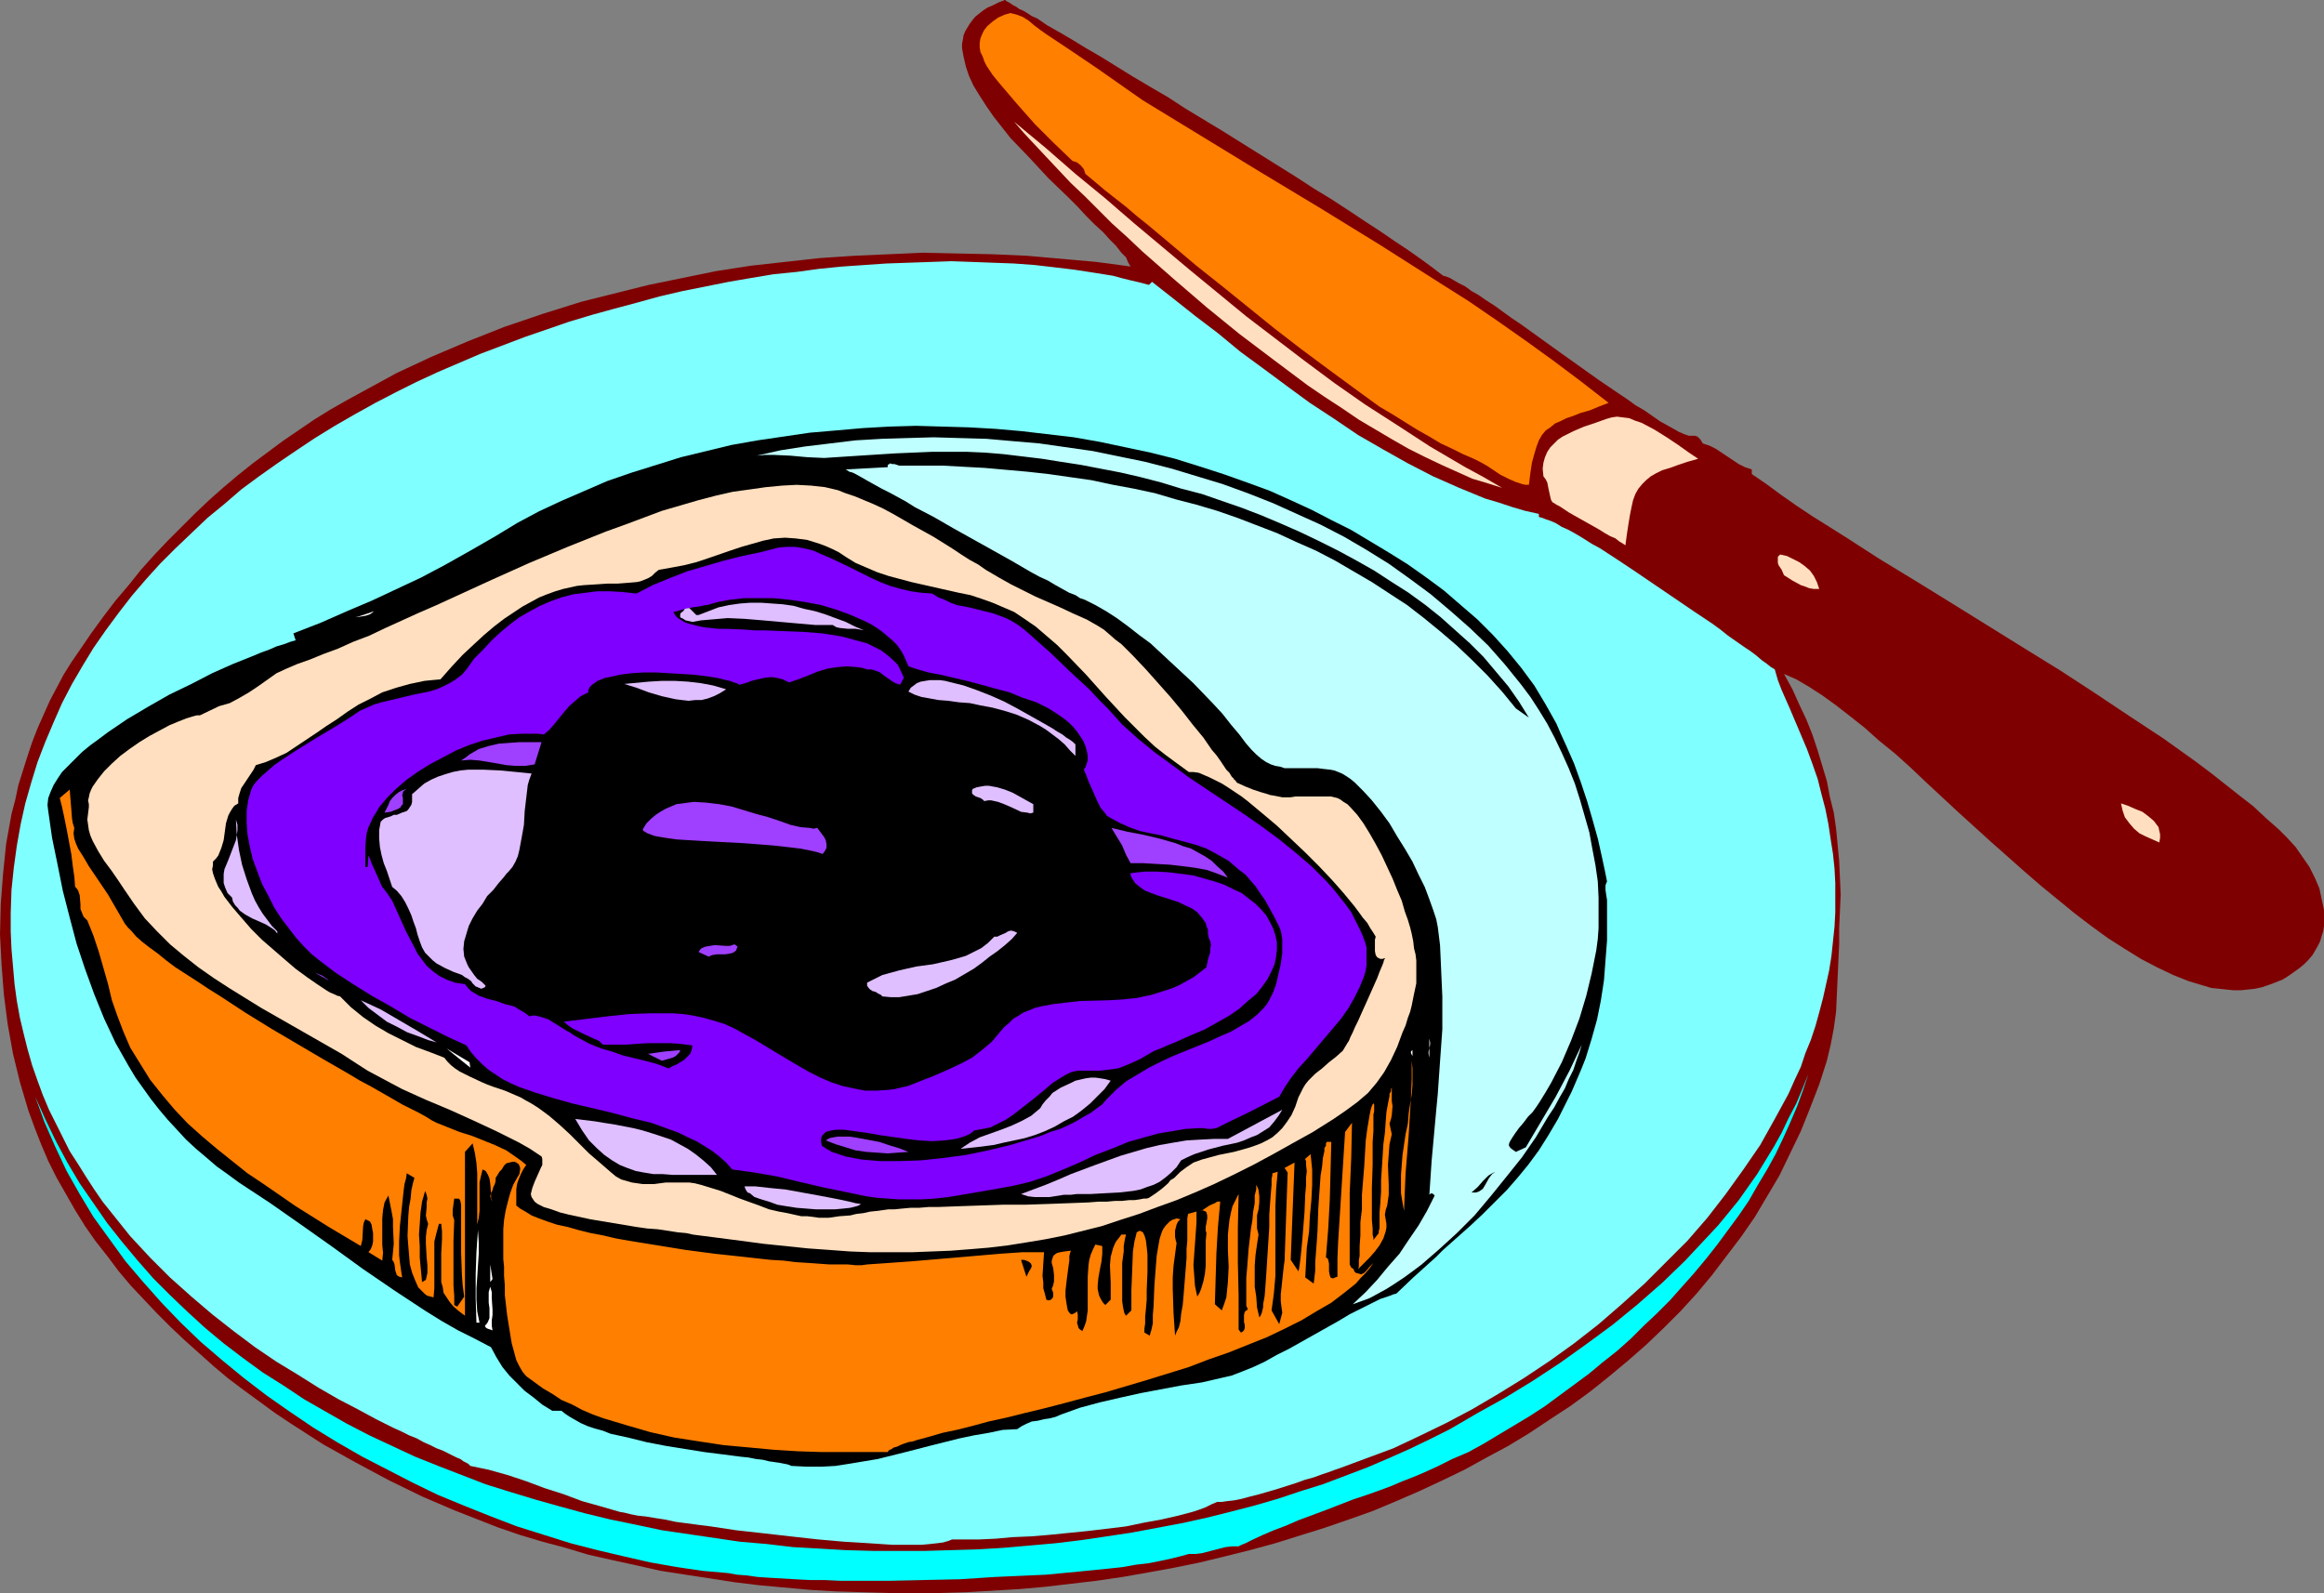 <?xml version="1.0" encoding="UTF-8" standalone="no"?>
<svg
   version="1.0"
   width="129.724mm"
   height="88.941mm"
   id="svg52"
   sodipodi:docname="Bread &amp; Jam 1.wmf"
   xmlns:inkscape="http://www.inkscape.org/namespaces/inkscape"
   xmlns:sodipodi="http://sodipodi.sourceforge.net/DTD/sodipodi-0.dtd"
   xmlns="http://www.w3.org/2000/svg"
   xmlns:svg="http://www.w3.org/2000/svg">
  <rect width="100%" height="100%" fill="#808080" stroke="none"/>
  <sodipodi:namedview
     id="namedview52"
     pagecolor="#ffffff"
     bordercolor="#000000"
     borderopacity="0.25"
     inkscape:showpageshadow="2"
     inkscape:pageopacity="0.0"
     inkscape:pagecheckerboard="0"
     inkscape:deskcolor="#d1d1d1"
     inkscape:document-units="mm" />
  <defs
     id="defs1">
    <pattern
       id="WMFhbasepattern"
       patternUnits="userSpaceOnUse"
       width="6"
       height="6"
       x="0"
       y="0" />
  </defs>
  <path
     style="fill:#7f0000;fill-opacity:1;fill-rule:evenodd;stroke:none"
     d="m 304.454,58.181 0.646,0.162 0.808,0.323 0.808,0.485 1.131,0.646 1.293,0.646 1.293,0.97 1.454,0.808 1.616,1.131 1.778,1.131 1.778,1.293 1.778,1.293 1.939,1.293 4.04,2.909 4.04,2.909 8.403,5.98 4.04,2.747 1.939,1.293 1.778,1.293 1.939,1.131 1.616,1.131 1.616,1.131 1.454,0.808 1.454,0.808 1.131,0.646 1.131,0.485 0.97,0.323 h 0.485 0.485 0.323 l 0.485,0.162 0.646,0.646 0.485,0.808 1.454,0.485 1.293,0.646 2.424,1.616 2.424,1.616 1.293,0.646 1.454,0.485 v 0.97 l 3.07,2.101 3.07,2.263 3.232,2.263 3.394,2.263 6.949,4.364 7.272,4.687 7.434,4.525 7.595,4.687 15.352,9.535 7.595,4.687 7.434,4.848 7.272,4.848 7.11,4.687 6.787,4.848 3.232,2.424 3.07,2.424 3.07,2.424 2.909,2.263 2.586,2.424 2.747,2.424 1.778,1.778 1.778,1.939 1.454,2.101 1.454,2.101 1.131,2.263 0.97,2.263 0.485,2.263 0.485,2.263 v 2.263 1.131 l -0.162,1.131 -0.323,0.97 -0.323,1.131 -0.485,0.97 -0.646,1.131 -0.485,0.808 -0.808,0.97 -0.97,0.97 -0.97,0.808 -1.131,0.808 -1.131,0.808 -1.293,0.808 -1.616,0.646 -1.293,0.485 -1.454,0.485 -1.454,0.323 -1.454,0.162 -1.616,0.162 h -1.454 l -1.616,-0.162 -1.454,-0.162 -1.616,-0.162 -1.616,-0.485 -3.232,-0.97 -3.232,-1.293 -3.394,-1.616 -3.394,-1.778 -3.394,-2.101 -3.555,-2.263 -3.555,-2.586 -3.394,-2.586 -3.555,-2.909 -3.555,-2.909 -3.555,-3.071 -7.11,-6.303 -6.949,-6.303 -6.787,-6.303 -3.232,-3.071 -3.232,-2.909 -3.394,-2.747 -3.07,-2.747 -3.07,-2.424 -2.909,-2.263 -2.909,-2.101 -2.747,-1.778 -2.747,-1.616 -2.586,-1.131 1.778,3.232 1.454,3.232 1.454,3.071 1.293,3.232 1.131,3.394 0.97,3.232 0.97,3.232 0.646,3.394 0.808,3.232 0.485,3.394 0.323,3.394 0.323,3.394 0.162,3.555 0.162,3.555 -0.162,3.555 -0.162,3.555 v 3.394 l -0.162,3.555 -0.323,7.111 -0.162,3.555 -0.485,3.555 -0.646,3.394 -0.808,3.394 -1.616,5.01 -1.939,5.01 -1.939,4.848 -2.262,4.687 -2.262,4.687 -2.586,4.364 -2.586,4.364 -2.909,4.202 -3.07,4.04 -3.07,4.04 -3.232,3.879 -3.394,3.717 -3.555,3.555 -3.717,3.555 -3.878,3.394 -3.878,3.232 -4.04,3.232 -4.202,3.071 -4.202,2.747 -4.363,2.909 -4.525,2.747 -4.525,2.424 -4.686,2.586 -4.686,2.263 -4.848,2.263 -4.848,2.101 -5.01,2.101 -5.01,1.778 -5.171,1.778 -5.171,1.616 -5.171,1.616 -5.333,1.455 -5.171,1.293 -5.333,1.293 -5.494,1.131 -5.333,0.97 -5.494,0.97 -5.494,0.808 -5.494,0.646 -5.494,0.646 -5.494,0.485 -5.494,0.323 -5.494,0.323 -5.494,0.162 h -5.494 -5.494 l -5.494,-0.162 -5.494,-0.162 -5.494,-0.323 -5.333,-0.485 -5.333,-0.485 -5.333,-0.646 -5.171,-0.808 -5.333,-0.808 -5.171,-0.808 -5.01,-1.131 -5.171,-1.131 -5.01,-1.131 -4.848,-1.455 -4.848,-1.293 -4.848,-1.455 -4.686,-1.616 -4.525,-1.778 -4.525,-1.778 -3.394,-1.455 -3.394,-1.455 -6.949,-3.394 -6.949,-3.717 -6.949,-3.879 -6.787,-4.364 -3.394,-2.263 -6.626,-4.848 -3.232,-2.424 -3.07,-2.586 -6.141,-5.495 -2.909,-2.747 -2.909,-2.909 -2.747,-2.909 -2.747,-2.909 -2.586,-3.071 -2.424,-3.232 -2.424,-3.071 -2.262,-3.232 -2.101,-3.394 -1.939,-3.394 -1.939,-3.394 -1.778,-3.555 -1.454,-3.394 -1.454,-3.717 -1.293,-3.555 -1.778,-5.98 L 2.747,222.38 1.616,216.077 0.808,209.774 0.323,203.471 0,197.168 l 0.162,-6.465 0.485,-6.303 0.646,-6.303 1.131,-6.303 0.808,-3.071 0.646,-3.071 0.97,-3.071 0.97,-3.071 0.97,-2.909 1.131,-2.909 1.293,-2.909 1.293,-2.909 1.454,-2.747 1.454,-2.747 1.616,-2.586 1.778,-2.586 2.424,-3.555 2.586,-3.555 2.586,-3.394 2.747,-3.232 2.586,-3.232 2.747,-3.071 2.909,-3.071 2.909,-2.909 2.747,-2.747 3.07,-2.909 2.909,-2.586 3.07,-2.586 3.232,-2.586 6.302,-4.687 6.626,-4.525 3.394,-2.101 3.394,-1.939 3.555,-1.939 7.11,-3.879 7.272,-3.394 7.595,-3.232 7.757,-3.071 8.08,-2.747 8.242,-2.586 7.11,-1.778 7.11,-1.778 7.11,-1.455 7.11,-1.455 7.272,-1.131 7.272,-0.808 7.272,-0.808 7.272,-0.485 7.272,-0.323 7.272,-0.323 7.272,0.162 7.434,0.162 7.272,0.323 7.272,0.646 7.272,0.646 7.272,0.97 -0.485,-0.808 -0.485,-1.131 -0.97,-0.97 -1.131,-1.455 -1.293,-1.293 -1.454,-1.616 -1.778,-1.616 -1.778,-1.778 -1.778,-1.939 -1.939,-1.939 -4.202,-4.04 -4.04,-4.364 -4.04,-4.202 -1.778,-2.263 -1.778,-2.263 -1.454,-2.101 -1.454,-2.263 -1.293,-2.101 -0.97,-2.101 -0.646,-1.939 -0.485,-2.101 -0.323,-1.778 V 9.212 l 0.162,-0.808 0.162,-0.97 0.323,-0.808 0.485,-0.808 0.485,-0.808 0.485,-0.646 0.646,-0.808 0.808,-0.646 0.808,-0.646 0.97,-0.646 1.131,-0.485 1.293,-0.646 L 212.019,0 h 0.162 v 0.162 l 0.323,0.162 0.323,0.162 0.485,0.323 0.485,0.323 0.646,0.323 0.646,0.485 0.808,0.323 0.808,0.485 0.97,0.646 1.131,0.485 2.101,1.455 2.586,1.455 2.747,1.616 2.909,1.778 3.07,1.778 3.394,2.101 3.394,2.101 3.555,2.101 3.878,2.263 3.717,2.424 7.757,4.687 7.757,4.848 7.757,4.848 3.717,2.424 3.717,2.263 3.717,2.424 3.394,2.263 3.232,2.101 3.07,2.101 2.909,1.939 2.747,1.939 2.424,1.778 z"
     id="path1" />
  <path
     style="fill:#ff7f00;fill-opacity:1;fill-rule:evenodd;stroke:none"
     d="m 339.36,85.008 -2.101,0.808 -1.939,0.808 -1.778,0.485 -1.616,0.646 -1.454,0.485 -1.293,0.646 -1.131,0.485 -0.97,0.808 -0.97,0.646 -0.808,0.97 -0.646,1.131 -0.485,1.293 -0.485,1.616 -0.485,1.778 -0.323,2.101 -0.162,1.293 -0.162,1.293 h -0.808 l -0.646,-0.162 -1.454,-0.485 -1.454,-0.646 -1.616,-0.808 -1.454,-0.97 -1.454,-0.97 -1.454,-0.808 -1.293,-0.646 -2.262,-0.97 -2.262,-1.131 -2.424,-1.131 -2.424,-1.455 -2.586,-1.455 -2.586,-1.616 -2.586,-1.616 -2.747,-1.616 -5.333,-3.879 -5.494,-4.04 -5.656,-4.202 -5.656,-4.364 -10.989,-8.889 -5.494,-4.364 -5.171,-4.364 -5.01,-4.202 -2.424,-1.939 -2.262,-1.939 -2.262,-1.778 -2.262,-1.778 -2.101,-1.778 -1.939,-1.616 -0.323,-0.97 -0.646,-0.808 -0.808,-0.646 -0.485,-0.162 -0.485,-0.162 -4.04,-3.879 -3.878,-3.879 -3.717,-4.202 -3.717,-4.364 -1.454,-1.778 -1.293,-1.939 -0.485,-0.97 -0.323,-0.97 -0.485,-0.97 -0.162,-0.97 V 9.05 l 0.162,-0.97 0.323,-0.808 0.485,-0.97 0.646,-0.808 1.131,-0.97 1.131,-0.808 1.454,-0.646 0.646,-0.162 0.485,-0.162 0.646,0.162 0.646,0.162 1.293,0.485 1.293,0.808 1.131,0.97 1.293,0.97 1.131,0.808 0.97,0.646 2.424,1.616 2.424,1.616 5.01,3.394 4.848,3.394 4.848,3.394 12.443,7.596 12.443,7.596 12.605,7.596 12.605,7.757 12.443,7.919 6.141,3.879 6.141,4.202 5.979,4.202 5.818,4.202 5.818,4.364 z"
     id="path2" />
  <path
     style="fill:#ffdfbf;fill-opacity:1;fill-rule:evenodd;stroke:none"
     d="m 316.897,102.948 -3.07,-0.97 -3.232,-0.97 -3.232,-1.455 -3.232,-1.455 -3.394,-1.616 -3.555,-1.778 -3.394,-1.939 -3.555,-2.101 -3.555,-2.101 -3.555,-2.424 -3.717,-2.424 -3.555,-2.424 -7.11,-5.333 -7.272,-5.495 -6.949,-5.656 -6.949,-5.98 -6.626,-5.818 -3.07,-2.909 -3.232,-2.909 -2.909,-2.909 -2.909,-2.909 -2.909,-2.747 -2.586,-2.747 -2.586,-2.747 -2.424,-2.586 -2.262,-2.424 -2.101,-2.424 6.626,5.495 6.302,5.495 6.302,5.172 5.979,5.172 5.979,5.01 5.979,5.01 11.797,9.697 6.141,4.687 6.141,4.687 6.302,4.687 6.464,4.525 6.787,4.364 6.949,4.525 7.434,4.364 3.878,2.101 z"
     id="path3" />
  <path
     style="fill:#7fffff;fill-opacity:1;fill-rule:evenodd;stroke:none"
     d="m 242.4,60.12 0.646,-0.646 4.525,3.555 4.686,3.717 4.686,3.555 4.686,3.879 4.848,3.555 5.01,3.717 4.848,3.555 5.171,3.394 5.01,3.394 5.333,3.071 5.171,2.909 5.333,2.747 5.494,2.424 5.494,2.263 2.747,0.808 2.909,0.97 2.747,0.808 2.909,0.646 v 0.646 l 0.646,0.162 0.808,0.323 0.97,0.323 1.131,0.485 1.293,0.808 1.454,0.646 1.454,0.808 1.616,0.97 1.778,1.131 1.778,0.97 3.717,2.424 3.878,2.586 4.04,2.747 8.08,5.495 3.878,2.586 1.778,1.293 1.616,1.293 1.616,1.131 1.616,1.131 1.454,0.97 1.293,0.97 1.131,0.97 1.131,0.808 0.808,0.646 0.808,0.485 0.646,2.263 0.808,2.101 1.778,4.04 1.778,4.202 1.778,4.202 1.131,3.071 1.131,3.232 0.808,3.232 0.808,3.071 0.646,3.232 0.485,3.232 0.485,3.071 0.323,3.071 0.162,3.071 v 3.071 3.071 l -0.162,3.071 -0.323,3.071 -0.323,3.071 -0.485,3.071 -0.646,2.909 -0.646,2.909 -0.808,3.071 -0.808,2.909 -0.97,2.909 -1.131,2.747 -0.97,2.909 -1.293,2.747 -1.293,2.909 -2.909,5.333 -3.07,5.495 -3.555,5.172 -3.717,5.172 -3.878,5.01 -4.202,4.848 -4.525,4.525 -4.525,4.525 -4.848,4.364 -4.848,4.202 -5.171,4.04 -5.171,3.717 -5.333,3.555 -5.494,3.394 -5.494,3.232 -5.494,2.909 -5.656,2.747 -5.494,2.586 -5.656,2.101 -5.656,2.101 -0.97,0.323 -1.293,0.485 -1.454,0.485 -1.778,0.646 -1.778,0.485 -1.778,0.646 -4.04,1.293 -3.878,1.131 -1.939,0.485 -1.778,0.485 -1.616,0.323 -1.454,0.162 -1.131,0.162 h -0.97 l -1.131,0.485 -1.293,0.646 -1.293,0.485 -1.454,0.485 -3.07,0.808 -3.555,0.808 -3.555,0.646 -3.878,0.808 -4.04,0.485 -4.04,0.485 -8.08,0.808 -3.878,0.323 -3.878,0.162 -3.555,0.323 -3.394,0.162 h -3.07 -1.454 -1.293 l -0.808,0.323 -1.131,0.323 -1.293,0.162 -1.454,0.162 -1.778,0.162 h -1.778 -2.101 -2.262 l -2.424,-0.162 -2.424,-0.162 -2.586,-0.162 -2.747,-0.162 -5.494,-0.485 -5.818,-0.646 -5.656,-0.646 -5.818,-0.646 -5.333,-0.808 -2.586,-0.323 -2.424,-0.323 -2.424,-0.323 -2.262,-0.485 -2.101,-0.323 -1.939,-0.323 -1.616,-0.162 -1.616,-0.323 -1.293,-0.323 -0.97,-0.162 -3.878,-1.131 -4.04,-1.131 -3.878,-1.455 -4.04,-1.293 -3.878,-1.455 -3.878,-1.293 -4.04,-1.131 -3.878,-0.808 -0.162,-0.162 -0.323,-0.323 -0.323,-0.162 -0.646,-0.323 -0.646,-0.485 -0.808,-0.323 -0.97,-0.485 -0.97,-0.485 -0.97,-0.485 -1.293,-0.485 -1.293,-0.646 -1.454,-0.646 -1.454,-0.808 -1.616,-0.646 -1.616,-0.808 -1.778,-0.808 -3.555,-1.778 -3.878,-2.101 -4.04,-2.101 -4.202,-2.424 -4.363,-2.747 -4.525,-2.747 -4.525,-3.071 -4.525,-3.394 -4.525,-3.555 -4.363,-3.717 -4.525,-4.04 -4.202,-4.202 -4.202,-4.525 -3.878,-4.848 -1.939,-2.424 -1.778,-2.586 -1.778,-2.747 -1.616,-2.586 -1.778,-2.747 -1.454,-2.909 -1.454,-2.909 -1.454,-2.909 -1.293,-3.071 -1.131,-3.071 -1.131,-3.232 -0.97,-3.394 -0.808,-3.232 -0.808,-3.394 -0.646,-3.555 -0.485,-3.555 -0.323,-3.717 -0.323,-3.717 -0.162,-3.717 v -3.879 l 0.162,-4.848 0.485,-4.687 0.646,-4.687 0.808,-4.525 0.97,-4.364 1.293,-4.525 1.293,-4.202 1.616,-4.202 1.778,-4.202 1.778,-4.04 2.101,-4.04 2.262,-3.879 2.262,-3.717 2.586,-3.717 2.747,-3.717 2.747,-3.555 2.909,-3.394 3.07,-3.394 3.232,-3.232 3.394,-3.232 3.394,-3.232 3.555,-2.909 3.555,-3.071 3.717,-2.747 3.878,-2.747 4.04,-2.747 3.878,-2.586 4.202,-2.586 4.202,-2.424 4.363,-2.424 4.363,-2.263 4.202,-2.101 4.525,-2.101 4.525,-1.939 4.525,-1.939 9.373,-3.555 4.686,-1.616 4.686,-1.616 4.848,-1.455 4.686,-1.293 4.848,-1.293 4.686,-1.293 4.848,-1.131 9.696,-1.939 4.686,-0.808 4.848,-0.808 4.848,-0.485 4.686,-0.646 4.848,-0.485 4.686,-0.323 4.686,-0.323 4.525,-0.162 4.686,-0.162 4.525,-0.162 4.525,0.162 4.363,0.162 4.363,0.162 4.363,0.323 4.202,0.485 4.04,0.485 4.202,0.646 4.04,0.646 1.778,0.485 1.939,0.485 2.101,0.485 z"
     id="path4" />
  <path
     style="fill:#ffdfbf;fill-opacity:1;fill-rule:evenodd;stroke:none"
     d="m 358.267,96.806 -2.262,0.646 -1.939,0.646 -1.778,0.646 -1.616,0.485 -1.293,0.646 -1.131,0.646 -0.97,0.808 -0.808,0.808 -0.808,0.97 -0.646,1.131 -0.485,1.293 -0.323,1.455 -0.323,1.616 -0.323,1.939 -0.323,2.101 -0.323,2.424 -0.485,-0.323 -0.808,-0.485 -0.808,-0.646 -1.131,-0.485 -1.131,-0.646 -1.293,-0.808 -2.586,-1.455 -2.586,-1.455 -1.131,-0.646 -0.97,-0.646 -0.97,-0.646 -0.646,-0.323 -0.485,-0.323 -0.323,-0.162 -0.323,-0.485 -0.162,-0.646 -0.323,-1.455 -0.323,-1.616 -0.323,-0.646 -0.485,-0.646 -0.162,-1.616 0.162,-1.293 0.323,-1.131 0.485,-1.131 0.646,-0.97 0.808,-0.808 0.808,-0.808 0.97,-0.646 2.262,-1.131 2.262,-0.97 2.424,-0.808 2.262,-0.808 1.131,-0.323 1.131,-0.162 1.293,0.162 1.293,0.162 1.131,0.485 1.454,0.485 2.747,1.455 2.586,1.616 2.424,1.616 1.131,0.808 1.131,0.808 0.97,0.646 z"
     id="path5" />
  <path
     style="fill:#000000;fill-opacity:1;fill-rule:evenodd;stroke:none"
     d="m 339.036,186.017 -0.162,0.323 -0.162,0.485 v 0.97 l 0.162,1.131 0.162,0.97 v 4.364 4.202 l -0.323,4.202 -0.323,4.202 -0.646,4.202 -0.808,4.04 -1.131,4.04 -1.293,4.202 -0.97,2.424 -0.97,2.263 -0.97,2.263 -0.97,1.939 -0.97,1.939 -0.97,1.939 -2.101,3.555 -1.939,3.071 -2.262,3.071 -2.262,2.747 -2.262,2.586 -2.424,2.424 -2.586,2.586 -2.586,2.424 -2.909,2.586 -2.909,2.586 -1.454,1.455 -1.616,1.455 -3.232,2.909 -3.555,3.394 -0.646,0.162 -0.808,0.323 -1.939,0.646 -1.939,0.97 -2.262,1.131 -2.262,1.131 -2.424,1.455 -5.171,2.909 -5.171,2.909 -2.586,1.293 -2.586,1.455 -2.424,1.131 -2.424,0.97 -2.101,0.808 -2.101,0.485 -4.202,0.97 -4.363,0.646 -8.565,1.616 -4.363,0.97 -4.202,0.97 -4.202,1.131 -4.04,1.455 -1.131,0.485 -1.293,0.323 -1.131,0.162 -1.293,0.323 -1.293,0.162 -1.131,0.485 -0.97,0.485 -0.97,0.646 -3.07,0.162 -3.07,0.646 -2.909,0.485 -3.07,0.646 -5.818,1.455 -5.656,1.455 -5.818,1.455 -2.909,0.485 -2.909,0.485 -3.07,0.485 -2.909,0.162 h -3.232 l -3.232,-0.162 -0.323,-0.162 -0.485,-0.162 -0.808,-0.162 -0.808,-0.162 -1.131,-0.162 -1.131,-0.162 -1.293,-0.323 -1.454,-0.162 -1.616,-0.323 -1.616,-0.162 -3.717,-0.485 -3.878,-0.485 -4.04,-0.646 -4.04,-0.646 -4.202,-0.808 -3.878,-0.97 -3.717,-0.808 -1.616,-0.646 -1.778,-0.485 -1.454,-0.485 -1.454,-0.646 -1.131,-0.646 -1.131,-0.646 -0.97,-0.646 -0.808,-0.646 h -1.939 l -2.101,-1.293 -1.778,-1.455 -1.939,-1.455 -1.616,-1.616 -1.616,-1.616 -1.454,-1.778 -1.293,-2.101 -1.131,-2.101 -3.394,-1.778 -3.555,-1.778 -3.394,-1.939 -3.394,-2.101 -6.626,-4.364 -6.626,-4.525 -6.464,-4.687 -6.626,-4.687 -6.464,-4.525 -6.626,-4.364 -2.424,-1.778 -2.262,-1.616 -2.262,-1.939 -2.101,-1.778 -2.101,-1.939 -1.939,-2.101 -1.939,-2.101 -1.778,-2.101 -1.778,-2.263 -1.616,-2.263 -1.616,-2.263 -1.454,-2.424 -2.747,-4.848 -2.424,-5.172 -2.101,-5.172 -1.939,-5.333 -1.778,-5.333 -1.454,-5.495 -1.454,-5.656 -1.131,-5.656 -1.131,-5.495 -0.808,-5.656 -0.162,-1.293 0.162,-1.455 0.485,-1.293 0.646,-1.455 0.808,-1.293 0.97,-1.455 1.293,-1.293 1.454,-1.455 1.454,-1.455 1.778,-1.455 1.778,-1.293 1.939,-1.455 4.04,-2.747 4.363,-2.586 4.525,-2.586 4.686,-2.263 4.363,-2.263 4.363,-1.939 4.04,-1.616 1.939,-0.808 1.778,-0.646 1.454,-0.646 1.616,-0.485 1.293,-0.485 1.131,-0.323 -0.485,-1.455 5.818,-2.263 5.494,-2.424 5.333,-2.263 5.171,-2.424 5.171,-2.424 5.171,-2.747 5.171,-2.909 5.333,-3.071 4.525,-2.747 4.525,-2.424 4.848,-2.263 4.848,-2.101 4.848,-2.101 5.171,-1.778 5.171,-1.616 5.171,-1.616 5.333,-1.293 5.333,-1.293 5.494,-0.97 5.494,-0.808 5.494,-0.808 5.656,-0.485 5.494,-0.485 5.656,-0.323 5.656,-0.162 5.494,0.162 5.656,0.162 5.656,0.323 5.494,0.485 5.494,0.646 5.494,0.646 5.494,0.97 5.333,1.131 5.333,1.131 5.171,1.293 5.171,1.616 5.01,1.616 5.01,1.778 4.848,1.778 4.686,2.101 4.202,1.939 4.04,2.101 4.202,2.101 4.04,2.424 4.04,2.424 3.878,2.424 3.878,2.747 3.717,2.747 3.555,3.071 3.555,3.071 3.232,3.232 3.07,3.394 2.909,3.555 2.747,3.717 2.424,4.04 2.262,4.04 0.97,2.263 0.97,2.101 1.778,4.04 1.454,4.04 1.293,3.879 1.131,3.879 1.131,4.04 0.97,4.364 0.485,2.263 z"
     id="path6" />
  <path
     style="fill:#bfffff;fill-opacity:1;fill-rule:evenodd;stroke:none"
     d="m 319.806,243.066 2.101,-0.97 6.302,-10.666 2.909,-5.495 1.293,-2.747 1.293,-2.747 -0.485,1.616 -0.646,1.778 -0.646,1.939 -0.97,1.939 -0.808,1.939 -1.131,1.939 -1.131,2.101 -1.293,1.939 -2.586,4.364 -2.909,4.202 -3.232,4.04 -3.394,4.202 -3.394,4.04 -3.717,3.717 -3.717,3.394 -3.717,3.232 -1.939,1.455 -1.778,1.293 -1.939,1.293 -1.778,1.131 -1.778,0.97 -1.778,0.97 -1.778,0.646 -1.778,0.646 2.747,-2.586 2.424,-2.586 2.262,-2.747 2.424,-2.747 1.939,-2.909 2.101,-3.071 1.778,-3.071 1.616,-3.232 -0.323,-0.323 -0.323,-0.162 -0.323,0.162 -0.162,0.162 v 0.162 l 0.485,-7.273 0.646,-7.111 0.323,-3.555 0.323,-3.394 0.485,-6.949 0.485,-6.788 v -3.555 -3.394 l -0.162,-3.555 -0.162,-3.717 -0.162,-3.555 -0.485,-3.879 -0.162,-0.808 -0.162,-0.808 -0.323,-0.97 -0.323,-0.97 -0.808,-2.263 -0.97,-2.586 -1.293,-2.586 -1.293,-2.747 -1.616,-2.747 -1.616,-2.586 -1.616,-2.747 -1.778,-2.424 -1.939,-2.424 -1.778,-1.939 -1.778,-1.778 -0.97,-0.808 -0.97,-0.646 -0.808,-0.485 -0.808,-0.323 -0.808,-0.323 -0.808,-0.162 -1.454,-0.162 -1.293,-0.162 h -2.586 -2.262 -2.101 l -0.97,-0.323 -0.97,-0.162 -0.97,-0.323 -0.97,-0.485 -0.97,-0.646 -1.131,-0.97 -0.97,-0.97 -1.131,-1.293 -1.454,-1.939 -1.778,-2.101 -1.778,-2.263 -1.939,-2.101 -4.202,-4.364 -4.525,-4.202 -4.525,-4.202 -2.424,-1.778 -2.262,-1.778 -2.424,-1.778 -2.262,-1.455 -2.262,-1.293 -2.262,-1.131 -0.97,-0.323 -0.97,-0.646 -1.293,-0.485 -1.454,-0.808 -1.454,-0.808 -1.616,-0.97 -1.778,-0.808 -1.778,-0.97 -3.878,-2.263 -4.04,-2.263 -8.403,-4.687 -4.202,-2.424 -4.04,-2.101 -1.778,-1.131 -1.778,-0.97 -1.778,-0.97 -1.616,-0.808 -1.454,-0.808 -1.454,-0.808 -1.131,-0.646 -1.131,-0.646 -0.97,-0.485 -0.646,-0.162 -0.485,-0.323 -0.323,-0.162 8.888,-0.485 v -0.485 l 0.323,-0.162 0.162,-0.162 0.485,0.162 h 0.485 l 0.485,0.162 0.485,0.162 h 0.323 8.888 l 8.888,0.485 9.05,0.808 4.363,0.485 4.525,0.646 4.525,0.646 4.525,0.97 4.363,0.808 4.525,0.97 4.363,1.293 4.363,1.131 4.363,1.293 4.202,1.455 4.202,1.616 4.202,1.616 4.202,1.939 4.04,1.778 4.04,2.101 3.878,2.263 3.878,2.263 3.717,2.424 3.717,2.424 3.555,2.747 3.555,2.909 3.394,2.909 3.232,3.071 3.232,3.232 3.07,3.394 2.909,3.555 2.747,1.939 -2.101,-3.394 -2.262,-3.232 -2.586,-3.071 -2.586,-3.071 -2.909,-2.909 -3.07,-2.747 -3.07,-2.747 -3.232,-2.586 -3.555,-2.586 -3.555,-2.263 -3.717,-2.424 -3.717,-2.101 -3.878,-2.101 -3.878,-1.939 -4.04,-1.939 -4.04,-1.778 -4.202,-1.778 -4.202,-1.616 -4.202,-1.455 -4.202,-1.455 -4.363,-1.131 -4.202,-1.293 -4.363,-1.131 -4.202,-0.97 -4.202,-0.808 -4.202,-0.808 -4.202,-0.646 -4.04,-0.646 -4.04,-0.485 -4.04,-0.485 -3.878,-0.323 -3.717,-0.162 h -3.878 -3.717 l -7.595,0.323 -7.595,0.485 -7.434,0.485 -3.555,-0.162 -3.555,-0.323 -3.555,-0.162 h -1.778 l -1.778,0.162 5.01,-1.131 5.171,-0.808 5.333,-0.646 5.333,-0.646 5.494,-0.323 5.333,-0.162 5.656,-0.162 5.494,0.162 5.656,0.162 5.494,0.485 5.656,0.485 5.656,0.808 5.656,0.808 5.494,1.131 5.494,1.131 5.656,1.455 5.333,1.616 5.333,1.616 5.333,1.939 5.333,2.101 5.01,2.263 5.01,2.263 5.01,2.586 4.686,2.747 4.686,2.909 4.525,3.232 4.363,3.232 4.202,3.555 4.04,3.555 3.878,3.717 3.555,4.04 3.394,4.202 1.939,2.586 1.778,2.747 1.778,2.909 1.616,3.071 1.454,3.071 1.454,3.232 1.293,3.232 1.131,3.555 0.97,3.394 0.97,3.394 0.646,3.555 0.646,3.394 0.485,3.394 0.162,3.394 v 3.232 3.232 l -0.162,2.263 -0.323,2.424 -0.97,4.848 -1.131,4.687 -1.454,4.848 -1.778,4.687 -1.939,4.525 -2.262,4.364 -1.131,1.939 -1.293,2.101 -0.646,0.97 -0.808,1.131 -0.97,0.97 -0.97,1.293 -0.97,1.131 -0.808,1.131 -0.646,0.97 -0.485,0.808 -0.162,0.485 v 0.323 l 0.323,0.485 0.646,0.485 z"
     id="path7" />
  <path
     style="fill:#ffdfbf;fill-opacity:1;fill-rule:evenodd;stroke:none"
     d="m 114.251,244.036 -2.424,-1.616 -2.262,-1.293 -4.848,-2.424 -4.848,-2.263 -5.01,-2.263 -5.01,-2.101 -5.01,-2.263 -4.848,-2.586 -2.424,-1.293 -2.262,-1.455 -3.232,-2.101 -3.394,-1.939 -6.787,-3.879 -6.787,-3.879 -6.787,-4.202 -3.232,-2.101 -3.232,-2.263 -3.07,-2.424 -2.909,-2.424 -2.747,-2.747 -2.586,-2.747 -2.262,-3.071 -2.101,-3.071 -1.293,-1.939 -1.454,-2.101 -1.454,-1.939 -1.293,-2.101 -1.131,-2.101 -0.485,-1.131 -0.323,-1.131 -0.162,-1.131 -0.162,-1.131 0.162,-1.293 0.162,-1.293 v -0.646 l -0.162,-0.808 0.162,-0.646 0.162,-0.808 0.323,-0.808 0.323,-0.646 1.131,-1.616 1.293,-1.616 1.616,-1.616 1.778,-1.616 1.939,-1.455 2.101,-1.455 2.101,-1.293 2.101,-1.131 2.101,-1.131 1.939,-0.808 1.616,-0.646 1.616,-0.485 0.646,-0.162 h 0.646 l 4.04,-1.939 1.131,-0.323 1.131,-0.323 2.101,-1.131 1.939,-1.131 1.939,-1.293 3.878,-2.747 2.101,-0.97 2.262,-0.97 2.747,-0.97 2.747,-1.131 3.07,-1.131 3.232,-1.455 3.394,-1.293 3.394,-1.616 3.555,-1.616 3.555,-1.616 3.717,-1.616 3.878,-1.778 7.757,-3.555 7.918,-3.555 8.08,-3.394 8.08,-3.232 4.04,-1.455 3.878,-1.455 3.878,-1.455 3.878,-1.131 3.878,-1.131 3.717,-0.97 3.555,-0.808 3.555,-0.485 3.394,-0.485 3.394,-0.323 3.07,-0.162 3.07,0.162 2.909,0.323 2.747,0.646 1.616,0.646 1.939,0.646 1.939,0.808 1.939,0.808 2.101,0.97 2.101,1.131 4.202,2.424 4.363,2.424 3.878,2.424 1.939,1.293 1.778,1.131 1.778,0.97 1.616,1.131 2.747,1.616 2.586,1.455 2.586,1.293 2.586,1.293 2.586,1.131 2.586,1.131 2.747,1.293 2.909,1.293 1.131,0.646 1.131,0.646 1.293,0.808 1.131,0.97 1.293,1.131 1.293,0.97 2.586,2.586 2.586,2.747 2.586,2.909 2.586,2.909 2.424,2.909 2.262,2.909 2.262,2.747 1.778,2.586 0.97,1.131 0.808,1.131 0.646,0.97 0.646,0.97 0.646,0.646 0.485,0.808 0.485,0.485 v 0.162 l 0.323,0.162 0.162,0.323 0.162,0.162 1.778,0.808 1.616,0.646 1.454,0.485 1.131,0.323 0.97,0.323 0.97,0.162 1.616,0.323 h 1.778 l 0.97,-0.162 h 1.131 1.293 3.07 2.101 l 0.646,0.162 0.646,0.162 0.646,0.323 0.646,0.485 0.808,0.485 0.646,0.646 1.454,1.616 1.293,1.778 1.293,2.101 1.293,2.263 1.293,2.424 2.262,4.848 0.97,2.424 0.97,2.263 0.646,2.263 0.646,1.778 0.485,1.616 0.162,0.646 0.162,0.646 0.323,1.616 0.162,1.455 0.323,1.293 0.162,1.293 v 2.586 2.263 l -0.485,2.263 -0.485,2.424 -0.323,1.293 -0.485,1.293 -0.485,1.616 -0.646,1.455 -1.131,3.071 -1.293,2.747 -1.454,2.586 -1.616,2.263 -1.778,2.101 -2.262,1.939 -2.424,1.778 -2.586,1.778 -4.363,2.747 -4.363,2.424 -4.04,2.263 -4.202,2.263 -4.202,2.101 -4.04,1.939 -4.04,1.778 -3.878,1.616 -4.04,1.455 -3.878,1.455 -4.04,1.293 -3.878,1.293 -3.878,0.97 -3.878,0.97 -4.04,0.808 -3.878,0.646 -4.04,0.646 -4.04,0.485 -3.878,0.323 -4.202,0.323 -4.04,0.162 -4.202,0.162 h -4.202 -4.363 l -4.363,-0.162 -4.363,-0.323 -4.525,-0.323 -4.686,-0.485 -4.686,-0.485 -4.848,-0.646 -5.01,-0.646 -5.01,-0.646 -1.454,-0.323 -1.778,-0.162 -2.101,-0.323 -2.101,-0.323 -2.262,-0.162 -2.262,-0.323 -4.848,-0.808 -4.848,-0.808 -2.262,-0.485 -2.262,-0.485 -1.939,-0.485 -1.778,-0.646 -1.616,-0.485 -1.293,-0.646 -0.646,-0.485 -0.323,-0.485 -0.323,-0.485 -0.162,-0.646 0.162,-0.646 0.162,-0.646 0.485,-1.293 0.646,-1.455 0.646,-1.455 0.323,-0.646 v -0.646 -0.646 z"
     id="path8" />
  <path
     style="fill:#000000;fill-opacity:1;fill-rule:evenodd;stroke:none"
     d="m 250.803,162.906 h 0.97 l 1.131,0.162 1.131,0.485 1.131,0.485 1.293,0.646 1.293,0.646 1.293,0.808 1.454,0.97 1.454,0.97 1.454,1.131 2.909,2.424 3.07,2.586 5.979,5.656 2.909,2.909 2.747,2.909 2.424,2.747 2.262,2.747 0.97,1.293 0.808,1.131 0.97,1.131 0.646,1.131 0.646,0.97 0.485,0.808 -0.162,0.646 v 0.808 0.808 0.808 l 0.162,0.808 0.323,0.485 0.323,0.162 0.323,0.162 h 0.485 l 0.485,-0.162 v 0.162 l -0.162,0.162 -0.162,0.646 -0.323,0.808 -0.485,1.131 -0.485,1.293 -0.646,1.455 -1.293,2.909 -1.454,3.232 -0.646,1.455 -0.646,1.293 -0.485,1.131 -0.485,0.97 -0.323,0.808 -0.323,0.485 -0.485,0.808 -0.485,0.808 -1.454,1.293 -1.454,1.131 -1.454,1.293 -1.454,1.131 -1.454,1.455 -0.646,0.808 -0.485,0.808 -0.485,0.97 -0.485,0.97 -0.646,1.939 -0.808,1.778 -0.97,1.455 -0.97,1.293 -0.97,0.97 -1.131,0.97 -1.131,0.646 -1.293,0.646 -1.293,0.485 -1.454,0.485 -2.909,0.808 -3.232,0.646 -1.778,0.485 -1.778,0.485 -1.778,0.646 -1.454,0.97 -1.293,0.97 -1.293,1.293 -0.808,0.485 -0.485,0.646 -1.293,1.131 -1.293,0.97 -1.454,0.97 -0.485,0.162 h -0.646 l -0.808,0.162 -1.131,0.162 h -1.131 l -1.454,0.162 h -1.454 l -1.778,0.162 h -1.778 l -2.101,0.162 -4.202,0.162 -4.363,0.162 -4.848,0.162 h -4.686 l -4.686,0.162 -4.686,0.162 -4.363,0.162 h -1.939 l -1.939,0.162 h -1.778 l -1.778,0.162 -1.616,0.162 h -1.293 l -1.131,0.162 -1.131,0.162 -1.616,0.162 -1.454,0.323 -1.454,0.162 -1.293,0.323 -2.262,0.162 -2.262,0.323 h -2.101 l -2.424,-0.323 h -1.293 l -1.454,-0.323 -1.454,-0.323 -1.778,-0.323 -2.101,-0.485 -2.101,-0.808 -4.04,-1.455 -4.04,-1.616 -2.101,-0.646 -2.101,-0.646 -1.293,-0.323 -1.131,-0.162 h -2.586 -2.424 l -2.424,0.323 h -2.424 l -1.131,-0.162 -1.131,-0.162 -1.131,-0.323 -1.131,-0.323 -1.131,-0.646 -0.97,-0.808 -2.424,-2.101 -2.262,-1.939 -2.101,-2.101 -1.939,-1.939 -2.101,-1.939 -2.262,-1.939 -2.424,-1.778 -1.293,-0.808 -1.454,-0.808 -0.808,-0.485 -1.131,-0.485 -2.262,-0.97 -2.424,-0.808 -1.293,-0.485 -1.131,-0.485 -2.424,-1.131 -2.262,-1.131 -0.97,-0.646 -0.808,-0.646 -0.808,-0.808 -0.646,-0.808 -2.909,-1.131 -3.07,-1.131 -2.909,-1.455 -2.909,-1.455 -2.747,-1.616 -2.586,-1.778 -2.586,-2.101 -2.262,-2.263 -0.646,-0.162 -0.646,-0.323 -0.808,-0.323 -0.808,-0.485 -0.97,-0.646 -0.97,-0.646 -2.101,-1.455 -2.424,-1.778 -2.262,-1.939 -2.424,-2.101 -2.424,-2.101 -2.262,-2.263 -2.101,-2.424 -1.939,-2.263 -1.616,-2.101 -0.646,-1.131 -0.646,-0.97 -0.485,-1.131 -0.323,-0.808 -0.323,-0.97 -0.162,-0.808 0.162,-0.808 v -0.808 l 0.646,-0.646 0.485,-0.646 0.323,-0.808 0.323,-0.808 0.485,-1.616 0.485,-3.555 0.485,-1.616 0.323,-0.646 0.485,-0.808 0.485,-0.646 0.808,-0.485 v -1.131 l 0.323,-1.131 0.323,-0.97 0.646,-0.97 1.293,-1.939 0.646,-0.97 0.485,-0.97 2.101,-0.646 2.262,-0.97 2.101,-0.97 1.939,-1.293 4.363,-2.909 2.101,-1.455 2.262,-1.455 2.262,-1.616 2.262,-1.455 2.586,-1.293 2.424,-1.293 2.909,-0.97 2.909,-0.808 3.07,-0.646 1.616,-0.162 1.778,-0.162 2.424,-2.747 2.262,-2.424 2.424,-2.263 2.101,-1.939 2.101,-1.778 2.101,-1.616 1.939,-1.293 1.939,-1.293 1.778,-0.97 1.778,-0.97 1.616,-0.646 1.778,-0.646 1.616,-0.485 1.454,-0.323 1.454,-0.323 1.454,-0.162 2.586,-0.162 2.424,-0.162 h 2.101 l 2.101,-0.162 1.939,-0.162 0.808,-0.162 0.808,-0.323 0.808,-0.323 0.808,-0.485 0.646,-0.646 0.808,-0.646 2.747,-0.485 2.586,-0.485 2.586,-0.646 2.424,-0.808 4.686,-1.616 2.424,-0.808 2.262,-0.646 2.262,-0.646 2.262,-0.485 2.424,-0.162 2.262,0.162 2.424,0.323 2.586,0.808 1.293,0.485 1.454,0.646 1.293,0.646 1.454,0.97 2.101,1.293 2.262,0.97 2.262,0.97 2.424,0.808 4.848,1.293 10.019,2.263 2.424,0.485 2.424,0.808 2.262,0.808 2.262,0.97 2.262,0.97 1.939,1.293 2.586,1.778 2.262,1.939 2.262,1.939 2.101,2.101 4.04,4.202 4.04,4.525 4.04,4.364 4.202,4.202 2.262,2.101 2.262,1.778 2.424,1.778 z"
     id="path9" />
  <path
     style="fill:#7f00ff;fill-opacity:1;fill-rule:evenodd;stroke:none"
     d="m 196.667,125.25 1.293,0.808 1.293,0.485 1.293,0.646 1.293,0.485 2.586,0.485 2.586,0.646 2.586,0.646 1.293,0.485 1.293,0.485 1.293,0.646 1.293,0.808 1.293,0.97 1.293,1.131 4.202,3.717 4.202,4.04 4.202,3.879 1.939,2.101 1.939,1.939 1.454,1.616 1.454,1.616 3.232,2.909 3.555,2.909 3.555,2.586 3.717,2.747 3.878,2.586 7.757,5.172 3.717,2.586 3.717,2.747 3.394,2.747 3.394,2.909 3.07,3.071 1.454,1.616 1.293,1.616 1.293,1.616 1.293,1.778 0.97,1.939 0.97,1.939 0.485,1.131 0.485,1.293 0.323,1.131 v 1.293 1.131 1.293 l -0.162,1.131 -0.323,1.131 -0.97,2.424 -1.131,2.263 -1.293,2.263 -1.616,2.263 -1.778,2.101 -1.778,2.101 -3.555,4.202 -1.778,1.939 -1.616,2.101 -1.293,1.939 -1.131,1.939 -6.626,3.394 -3.394,1.616 -3.232,1.616 -0.97,0.162 h -0.808 l -0.97,-0.162 h -0.808 l -2.909,0.162 -2.909,0.485 -2.909,0.485 -2.909,0.808 -3.394,0.97 -3.555,1.455 -3.394,1.293 -3.394,1.616 -3.394,1.455 -3.555,1.455 -3.394,1.131 -3.394,0.808 -2.586,0.485 -2.747,0.485 -5.656,0.97 -2.909,0.485 -2.909,0.323 -2.747,0.162 h -2.586 -2.262 l -2.262,-0.162 -2.262,-0.162 -2.262,-0.323 -4.686,-0.97 -4.686,-0.97 -4.848,-1.131 -4.686,-1.131 -4.686,-0.808 -4.686,-0.646 -1.293,-1.455 -1.454,-1.293 -1.454,-1.131 -1.778,-1.131 -1.616,-0.97 -1.778,-0.808 -1.939,-0.97 -1.778,-0.646 -4.04,-1.455 -4.04,-0.97 -4.202,-1.131 -4.04,-0.97 -4.202,-0.97 -4.04,-1.131 -3.717,-1.131 -3.717,-1.293 -1.778,-0.808 -1.616,-0.808 -1.454,-0.97 -1.454,-0.97 -1.293,-1.131 -1.293,-1.293 -1.131,-1.293 -0.97,-1.455 -3.878,-1.778 -3.878,-1.939 -4.202,-2.101 -4.04,-2.424 -4.04,-2.263 -3.878,-2.424 -3.717,-2.424 -3.394,-2.586 -1.616,-1.293 -1.616,-1.616 -1.616,-1.778 -1.616,-2.101 -1.616,-2.101 -1.454,-2.263 -1.293,-2.586 -1.293,-2.424 -0.97,-2.586 -0.97,-2.586 -0.646,-2.747 -0.485,-2.586 -0.162,-2.424 v -2.424 l 0.323,-2.263 0.323,-1.131 0.323,-1.131 0.485,-0.97 0.808,-0.97 0.97,-0.97 1.293,-1.131 1.293,-1.131 1.616,-1.131 3.232,-2.101 3.394,-2.101 3.232,-1.939 1.616,-0.97 1.293,-0.808 1.293,-0.808 0.97,-0.646 1.454,-0.97 1.454,-0.646 1.454,-0.646 1.616,-0.485 3.394,-0.808 3.394,-0.808 3.232,-0.646 1.616,-0.485 1.454,-0.646 1.293,-0.646 1.293,-0.808 1.293,-0.97 0.97,-1.131 1.616,-2.263 1.939,-1.939 1.778,-1.939 1.939,-1.778 1.939,-1.616 1.939,-1.455 2.262,-1.293 2.101,-1.131 2.262,-0.97 2.262,-0.808 2.424,-0.646 2.586,-0.323 2.586,-0.323 h 2.586 l 2.747,0.162 2.909,0.323 3.394,-1.778 3.555,-1.455 3.717,-1.455 3.878,-1.131 3.878,-1.131 3.878,-0.97 3.878,-0.808 3.717,-0.97 1.778,-0.162 h 1.778 l 1.939,0.323 1.939,0.485 1.778,0.808 1.939,0.808 4.04,1.939 4.202,2.101 2.101,0.97 2.101,0.808 2.262,0.646 2.101,0.485 2.262,0.323 z"
     id="path10" />
  <path
     style="fill:#ffdfbf;fill-opacity:1;fill-rule:evenodd;stroke:none"
     d="m 383.8,124.28 h -1.131 l -0.97,-0.162 -0.808,-0.323 -0.97,-0.323 -1.778,-0.97 -1.778,-1.131 -0.485,-1.131 -0.323,-0.485 -0.323,-0.485 -0.162,-0.485 v -0.646 -0.646 l 0.485,-0.485 1.454,0.323 1.293,0.646 1.293,0.646 1.131,0.808 1.131,0.97 0.808,1.131 0.646,1.293 z"
     id="path11" />
  <path
     style="fill:#000000;fill-opacity:1;fill-rule:evenodd;stroke:none"
     d="m 191.657,140.603 1.939,0.646 2.262,0.646 2.586,0.485 2.747,0.646 2.747,0.646 3.07,0.808 2.909,0.808 3.07,0.808 2.747,1.131 2.909,0.97 2.586,1.293 2.262,1.455 1.131,0.808 0.97,0.808 0.808,0.808 0.808,0.97 0.646,0.97 0.646,0.97 0.485,1.131 0.323,1.131 0.162,0.97 v 0.97 l -0.323,0.97 -0.162,0.485 -0.323,0.485 0.485,1.131 0.485,1.293 0.646,1.455 0.646,1.455 0.646,1.455 0.646,1.293 0.97,1.131 0.323,0.485 0.485,0.323 2.101,1.131 2.101,0.97 2.262,0.808 2.262,0.485 2.424,0.485 2.262,0.646 2.424,0.646 2.424,0.646 2.262,0.808 2.424,1.293 2.262,1.293 1.131,0.97 1.131,0.97 1.293,0.97 0.97,1.131 1.131,1.293 0.97,1.455 1.131,1.616 0.97,1.778 0.97,1.778 0.97,1.939 0.323,0.808 0.162,0.808 0.162,0.97 v 0.97 2.101 l -0.323,2.263 -0.485,2.101 -0.485,2.101 -0.646,1.778 -0.808,1.616 -0.485,0.808 -0.646,0.808 -1.454,1.455 -1.616,1.293 -1.939,1.131 -1.939,1.131 -2.262,0.97 -2.424,1.131 -2.424,0.97 -5.171,2.101 -2.424,1.131 -2.586,1.293 -2.424,1.455 -2.424,1.455 -2.101,1.778 -2.101,2.101 -0.808,0.97 -1.131,0.808 -1.293,0.97 -1.454,0.808 -1.616,0.97 -1.616,0.808 -1.778,0.808 -2.101,0.646 -1.939,0.808 -2.101,0.646 -4.363,1.293 -4.686,1.131 -4.686,0.97 -4.848,0.646 -4.525,0.485 -4.525,0.162 h -2.101 -2.101 l -1.939,-0.162 -1.939,-0.162 -1.778,-0.323 -1.616,-0.323 -1.454,-0.485 -1.454,-0.485 -1.131,-0.646 -0.97,-0.646 -0.162,-0.808 v -0.646 l 0.162,-0.646 0.323,-0.323 0.485,-0.485 0.485,-0.162 0.808,-0.162 0.808,-0.162 h 1.778 l 1.131,0.162 1.131,0.162 2.424,0.323 2.747,0.485 5.656,0.808 2.747,0.323 2.747,0.162 2.586,-0.162 1.293,-0.162 1.131,-0.162 1.131,-0.323 0.97,-0.323 0.97,-0.485 0.808,-0.646 1.778,-0.323 1.616,-0.323 1.616,-0.808 1.616,-0.808 1.454,-0.97 1.454,-1.131 2.909,-2.263 2.747,-2.263 1.293,-1.131 1.293,-0.808 1.293,-0.808 1.293,-0.646 1.293,-0.323 h 1.131 1.939 1.616 l 1.454,-0.162 1.293,-0.162 1.131,-0.162 0.97,-0.323 1.939,-0.808 1.778,-0.808 1.939,-1.131 1.131,-0.646 1.293,-0.485 1.454,-0.646 1.616,-0.646 3.232,-1.455 3.07,-1.293 2.586,-1.455 2.586,-1.455 2.101,-1.455 1.778,-1.616 1.778,-1.455 1.293,-1.616 1.131,-1.616 0.808,-1.616 0.646,-1.455 0.323,-1.616 0.162,-1.455 v -1.616 l -0.323,-1.455 -0.485,-1.455 -0.646,-1.293 -0.808,-1.455 -1.131,-1.293 -1.131,-1.131 -1.454,-1.131 -1.454,-1.131 -1.778,-0.808 -1.939,-0.97 -1.939,-0.646 -2.262,-0.646 -2.262,-0.646 -2.424,-0.323 -2.586,-0.323 -2.586,-0.162 h -2.747 l -2.909,0.323 v 0.485 l 0.323,0.646 0.646,0.97 0.97,0.808 1.131,0.808 1.293,0.485 1.293,0.485 3.07,0.97 1.454,0.485 1.293,0.646 1.454,0.646 1.131,0.808 0.97,1.131 0.808,1.131 0.162,0.646 0.323,0.808 v 0.808 l 0.162,0.808 0.323,0.808 0.162,0.808 -0.162,0.646 v 0.808 l -0.485,1.616 -0.323,1.616 -1.454,1.131 -1.293,0.97 -1.454,0.808 -1.454,0.808 -1.454,0.646 -1.454,0.485 -3.07,0.97 -3.07,0.646 -3.07,0.323 -2.909,0.162 -5.979,0.162 -2.909,0.323 -2.747,0.323 -2.586,0.485 -1.293,0.323 -1.131,0.485 -1.293,0.485 -0.97,0.646 -1.131,0.646 -0.97,0.97 -0.97,0.808 -0.97,1.131 -0.808,0.97 -0.808,0.97 -2.101,1.778 -2.101,1.616 -2.424,1.293 -2.424,1.131 -2.586,1.131 -1.131,0.485 -1.293,0.485 -2.424,0.97 -1.293,0.485 -1.454,0.323 -1.293,0.323 -1.293,0.162 -2.424,0.162 h -2.586 l -2.424,-0.485 -2.262,-0.485 -2.424,-0.808 -2.262,-0.97 -2.262,-1.131 -2.262,-1.293 -4.363,-2.586 -4.525,-2.747 -4.686,-2.586 -2.101,-0.97 -2.101,-0.646 -2.262,-0.646 -2.262,-0.485 -2.101,-0.323 -2.262,-0.162 h -2.262 -2.262 l -4.525,0.162 -4.686,0.485 -9.211,1.131 0.97,0.808 0.97,0.646 2.262,1.131 2.101,0.97 1.131,0.485 0.808,0.808 h 2.424 2.424 l 2.262,-0.162 2.424,-0.162 h 2.424 2.262 l 2.262,0.162 2.424,0.323 -0.162,0.97 -0.323,0.808 -0.646,0.646 -0.646,0.646 -1.616,0.97 -0.808,0.323 -0.808,0.485 -2.586,-0.97 -2.424,-0.646 -4.686,-1.131 -2.262,-0.808 -2.262,-0.646 -2.424,-0.97 -2.424,-1.293 -1.131,-0.646 -0.646,-0.485 -0.646,-0.323 -1.293,-0.808 -1.293,-0.808 -1.293,-0.808 -1.454,-0.485 -1.293,-0.323 h -0.646 l -0.646,0.162 -0.808,-0.646 -0.808,-0.485 -1.616,-0.97 -1.939,-0.485 -1.778,-0.646 -1.939,-0.485 -1.778,-0.646 -0.808,-0.485 -0.808,-0.485 -0.646,-0.646 -0.646,-0.808 -2.101,-0.323 -1.778,-0.646 -1.616,-0.808 -1.293,-0.97 -1.293,-1.131 -0.97,-1.293 -0.97,-1.293 -0.808,-1.616 -1.616,-3.071 -1.454,-3.232 -1.454,-3.232 -0.97,-1.455 -1.131,-1.455 -0.323,-0.646 -0.323,-0.808 -0.808,-1.778 -0.808,-1.778 -0.323,-0.97 -0.323,-0.646 -0.162,2.424 h -0.485 v -2.101 -2.101 l 0.162,-2.101 0.162,-0.97 0.323,-1.131 0.485,-0.97 0.485,-1.131 0.646,-0.97 0.646,-1.131 1.616,-1.939 1.939,-1.939 2.262,-1.939 2.262,-1.616 2.586,-1.616 2.747,-1.455 2.747,-1.455 2.747,-1.131 2.909,-0.97 2.747,-0.646 2.747,-0.646 2.586,-0.162 h 2.586 1.131 l 1.131,0.162 1.131,-0.97 1.131,-1.293 2.101,-2.586 0.97,-1.131 1.293,-1.131 1.131,-0.97 1.616,-0.808 v -0.485 l 0.323,-0.646 0.485,-0.485 0.485,-0.323 0.646,-0.485 0.808,-0.323 0.808,-0.323 0.97,-0.162 2.101,-0.485 2.424,-0.323 2.586,-0.162 h 2.747 l 2.747,0.162 2.747,0.162 2.586,0.162 2.586,0.323 2.101,0.323 1.939,0.485 0.808,0.162 0.808,0.323 0.646,0.162 0.485,0.323 1.293,-0.323 1.293,-0.485 1.293,-0.323 1.454,-0.323 1.454,-0.162 1.131,0.162 1.293,0.323 0.646,0.323 0.646,0.323 1.939,-0.646 2.101,-0.808 1.939,-0.808 2.101,-0.646 2.101,-0.323 2.101,-0.162 2.101,0.162 1.131,0.162 0.97,0.323 h 0.97 l 0.97,0.323 0.808,0.323 0.808,0.646 1.616,1.131 0.808,0.485 0.97,0.323 0.808,-1.455 -0.646,-1.455 -0.646,-1.293 -1.131,-1.131 -1.131,-0.97 -1.293,-0.97 -1.293,-0.646 -1.616,-0.808 -1.778,-0.485 -1.778,-0.485 -1.778,-0.485 -4.04,-0.646 -4.04,-0.323 -8.403,-0.323 h -1.939 l -2.101,-0.162 -3.717,-0.162 h -1.778 l -1.616,-0.162 -1.454,-0.162 -1.454,-0.323 -1.293,-0.323 -1.131,-0.323 -0.808,-0.485 -0.808,-0.485 -0.485,-0.485 -0.485,-0.808 0.808,-0.162 0.97,-0.323 2.262,-0.485 1.131,-0.162 0.97,-0.162 0.646,-0.162 h 0.323 l 1.131,-0.323 1.131,-0.323 2.586,-0.485 2.909,-0.323 h 3.07 3.232 l 3.232,0.323 3.394,0.485 3.394,0.646 3.232,0.97 3.07,1.131 2.909,1.293 1.293,0.646 1.293,0.808 1.131,0.808 1.131,0.97 0.97,0.808 0.97,0.97 0.808,1.131 0.646,1.131 0.485,1.131 z"
     id="path12" />
  <path
     style="fill:#dfbfff;fill-opacity:1;fill-rule:evenodd;stroke:none"
     d="m 182.285,133.008 -0.808,-0.162 -0.97,-0.162 h -1.616 l -1.616,-0.162 -0.808,-0.162 -0.808,-0.485 h -3.717 l -3.717,-0.323 -7.272,-0.646 -3.878,-0.323 -3.555,-0.162 -3.717,0.323 -1.939,0.162 -1.778,0.323 -1.454,-0.323 -0.485,-0.323 -0.646,-0.323 v -0.323 -0.323 l 0.162,-0.323 0.485,-0.323 0.323,-0.485 0.646,-0.162 h 0.323 l 0.323,0.323 0.485,0.485 0.323,0.323 0.323,0.323 h 0.485 l 2.101,-0.808 2.101,-0.808 2.262,-0.485 2.262,-0.323 2.101,-0.162 h 2.424 l 2.262,0.162 2.262,0.162 2.262,0.323 2.262,0.646 2.262,0.485 2.101,0.646 4.363,1.616 1.939,0.97 z"
     id="path13" />
  <path
     style="fill:#ffffff;fill-opacity:1;fill-rule:evenodd;stroke:none"
     d="m 78.861,128.967 -0.323,0.323 -0.485,0.323 -0.97,0.323 -0.97,0.162 -1.131,0.162 1.131,-0.323 0.97,-0.323 0.97,-0.323 z"
     id="path14" />
  <path
     style="fill:#ffffff;fill-opacity:1;fill-rule:evenodd;stroke:none"
     d="m 184.547,133.654 1.131,0.808 z"
     id="path15" />
  <path
     style="fill:#dfbfff;fill-opacity:1;fill-rule:evenodd;stroke:none"
     d="m 153.197,145.452 -1.293,0.808 -1.293,0.646 -1.293,0.485 -1.293,0.323 h -1.293 l -1.454,0.162 -1.454,-0.162 -1.293,-0.162 -2.909,-0.646 -2.747,-0.808 -2.586,-0.97 -2.586,-0.808 5.171,-0.485 2.747,-0.162 h 2.747 l 2.747,0.162 2.747,0.323 2.586,0.485 z"
     id="path16" />
  <path
     style="fill:#dfbfff;fill-opacity:1;fill-rule:evenodd;stroke:none"
     d="m 226.886,157.088 v 2.424 l -1.131,-1.131 -1.131,-1.293 -1.293,-1.131 -1.293,-0.97 -1.293,-0.97 -1.293,-0.808 -2.424,-1.293 -2.586,-1.131 -2.586,-0.808 -2.424,-0.646 -2.586,-0.485 -2.262,-0.485 -2.262,-0.162 -2.262,-0.323 -2.101,-0.162 -1.778,-0.323 -1.778,-0.323 -1.454,-0.485 -1.293,-0.646 0.485,-0.808 0.646,-0.485 0.646,-0.485 0.808,-0.323 0.97,-0.162 0.97,-0.162 h 0.97 1.131 l 1.131,0.162 1.293,0.323 2.586,0.646 2.747,0.97 2.909,1.131 2.909,1.293 2.747,1.455 2.586,1.455 2.586,1.455 2.262,1.293 0.97,0.646 1.131,0.646 0.808,0.646 0.808,0.485 0.646,0.485 z"
     id="path17" />
  <path
     style="fill:#9f3fff;fill-opacity:1;fill-rule:evenodd;stroke:none"
     d="m 114.251,156.603 -1.454,4.687 -0.97,0.162 -0.97,0.162 h -2.101 l -1.939,-0.162 -1.778,-0.323 -3.878,-0.646 -1.939,-0.162 -1.939,0.162 0.97,-0.646 0.808,-0.646 1.939,-1.131 2.101,-0.646 2.101,-0.485 2.101,-0.162 2.262,-0.162 z"
     id="path18" />
  <path
     style="fill:#dfbfff;fill-opacity:1;fill-rule:evenodd;stroke:none"
     d="m 112.15,163.229 -0.485,1.293 -0.323,1.131 -0.323,2.747 -0.323,2.747 -0.162,2.909 -0.485,2.747 -0.485,2.586 -0.323,1.293 -0.485,1.131 -0.646,1.131 -0.808,0.97 -0.485,0.485 -0.485,0.646 -1.131,1.293 -1.131,1.455 -1.293,1.293 -0.97,1.616 -1.131,1.455 -0.97,1.616 -0.808,1.616 -0.485,1.616 -0.485,1.616 -0.162,1.616 0.162,1.616 0.323,0.808 0.323,0.808 0.323,0.646 1.131,1.616 0.646,0.808 0.97,0.646 0.808,0.808 -0.162,0.323 -0.323,0.162 -0.485,0.162 -0.323,-0.162 -0.808,-0.323 -0.323,-0.323 -0.323,-0.323 -0.323,-0.485 -0.646,-0.485 -0.646,-0.323 -0.646,-0.485 -1.778,-0.646 -1.778,-0.808 -1.778,-0.97 -0.808,-0.646 -0.808,-0.808 -0.808,-0.808 -0.646,-1.131 -0.485,-1.293 -0.485,-1.455 -0.323,-1.293 -0.485,-1.293 -0.485,-1.455 -0.646,-1.455 -0.646,-1.293 -0.808,-1.293 -0.97,-1.131 -0.97,-0.808 -1.131,-3.394 -0.646,-1.616 -0.485,-1.778 -0.323,-1.616 -0.162,-1.778 v -1.778 l 0.323,-1.778 0.485,-0.485 0.485,-0.323 1.131,-0.323 0.646,-0.323 h 0.646 l 1.131,-0.485 0.97,-0.323 0.323,-0.323 0.323,-0.485 0.323,-0.485 0.162,-0.646 v -0.646 -0.97 l 1.293,-1.131 1.293,-1.131 1.454,-0.808 1.454,-0.646 1.454,-0.485 1.616,-0.485 1.616,-0.323 1.616,-0.162 h 3.394 l 3.394,0.162 3.394,0.323 z"
     id="path19" />
  <path
     style="fill:#dfbfff;fill-opacity:1;fill-rule:evenodd;stroke:none"
     d="m 217.998,169.694 v 1.778 l -0.646,0.162 -0.646,-0.162 -1.293,-0.162 -2.424,-1.131 -1.131,-0.485 -1.293,-0.485 -1.454,-0.323 h -0.646 l -0.808,0.162 -0.323,-0.323 -0.485,-0.323 -0.97,-0.323 -0.485,-0.323 -0.323,-0.323 v -0.323 -0.323 l 0.162,-0.323 0.808,-0.323 0.808,-0.162 0.97,-0.162 h 0.808 l 1.778,0.323 1.616,0.485 1.616,0.646 1.454,0.808 1.454,0.808 z"
     id="path20" />
  <path
     style="fill:#9f3fff;fill-opacity:1;fill-rule:evenodd;stroke:none"
     d="m 85.81,166.461 -0.485,0.323 -0.323,0.323 v 0.323 l -0.162,0.323 0.162,0.646 v 0.808 0.485 l -0.323,0.323 -0.162,0.323 -0.485,0.323 -0.808,0.323 -0.808,0.323 -1.293,0.162 0.808,-1.616 0.323,-0.808 0.485,-0.646 0.646,-0.646 0.808,-0.646 0.646,-0.323 z"
     id="path21" />
  <path
     style="fill:#ff7f00;fill-opacity:1;fill-rule:evenodd;stroke:none"
     d="m 15.675,174.704 -0.162,1.131 0.162,1.131 0.323,0.97 0.485,1.131 1.131,1.778 1.131,1.939 4.04,5.98 1.778,3.071 1.778,3.071 0.646,0.808 0.808,0.808 0.97,1.131 1.293,1.131 1.454,1.131 1.778,1.293 1.778,1.455 1.939,1.455 2.262,1.455 2.262,1.455 2.424,1.616 2.586,1.616 5.171,3.394 5.494,3.394 5.494,3.232 5.494,3.232 5.333,3.071 2.424,1.455 2.424,1.293 2.262,1.293 2.262,1.293 1.939,1.131 1.939,0.97 1.616,0.808 1.454,0.808 1.293,0.808 0.97,0.485 2.424,0.97 2.424,0.97 2.586,0.808 2.424,0.97 2.424,0.97 2.424,1.131 2.101,1.455 1.131,0.808 0.97,0.808 -0.646,0.97 -0.485,0.97 -0.485,1.131 -0.323,0.97 -0.162,1.131 v 1.131 1.131 1.131 l 0.808,0.646 1.131,0.646 1.293,0.808 1.616,0.646 1.778,0.646 1.939,0.646 2.262,0.485 2.262,0.646 2.586,0.646 2.586,0.485 2.747,0.646 2.747,0.485 5.979,0.97 5.979,0.97 6.141,0.808 5.979,0.646 5.818,0.646 2.747,0.162 2.586,0.323 2.586,0.162 2.262,0.162 2.262,0.162 h 1.939 1.939 l 1.616,0.162 h 1.293 l 1.131,-0.162 4.686,-0.323 4.525,-0.323 9.534,-0.808 9.373,-0.808 4.686,-0.323 h 4.525 l -0.162,2.424 -0.162,2.586 0.162,1.293 v 1.293 l 0.323,1.131 0.323,1.293 0.485,0.162 0.485,-0.162 0.323,-0.323 0.162,-0.323 v -0.808 l -0.323,-0.808 0.323,-0.808 0.162,-0.808 v -0.646 -0.646 l -0.162,-1.455 -0.323,-1.131 v -0.485 l 0.162,-0.485 0.162,-0.485 0.323,-0.323 0.485,-0.323 0.646,-0.162 0.97,-0.162 1.293,-0.162 -0.162,0.485 -0.162,0.646 v 0.97 l -0.162,1.131 -0.323,2.424 -0.323,2.747 v 1.293 l 0.162,1.131 0.162,0.97 0.162,0.808 0.323,0.485 0.162,0.162 0.162,0.162 h 0.323 l 0.323,-0.162 0.323,-0.162 0.323,-0.323 0.162,0.646 v 1.131 l -0.162,0.646 0.162,0.485 0.162,0.646 0.323,0.323 0.485,0.323 0.485,-1.131 0.323,-0.97 0.323,-2.263 v -2.424 -2.424 -2.263 l 0.162,-2.424 0.162,-1.131 0.323,-1.131 0.485,-1.131 0.485,-0.97 1.454,0.323 v 1.616 l -0.162,1.616 -0.323,1.616 -0.323,1.778 -0.162,1.616 v 0.808 l 0.162,0.808 0.162,0.646 0.323,0.646 0.485,0.808 0.485,0.485 1.131,-1.131 v -1.778 -1.778 l -0.162,-3.717 0.162,-1.778 0.485,-1.778 0.323,-0.808 0.323,-0.646 0.646,-0.808 0.485,-0.646 h 0.97 l -0.162,0.646 -0.162,0.808 -0.162,0.97 v 1.131 l -0.323,2.424 v 2.909 4.04 1.131 l 0.162,1.131 0.162,0.808 0.162,0.646 0.323,0.485 1.131,-1.131 v -4.202 l 0.162,-4.04 0.162,-4.202 0.323,-2.101 0.485,-1.939 0.323,-0.162 0.323,-0.162 0.323,0.162 0.323,0.162 0.162,0.323 0.162,0.323 0.162,0.485 0.162,0.646 0.162,1.293 0.162,1.616 v 1.778 1.939 l -0.162,3.879 v 1.939 l -0.162,1.939 -0.162,1.616 v 1.455 l -0.162,1.131 v 0.808 l 1.131,0.646 0.162,-0.646 0.162,-0.485 0.323,-1.455 v -1.778 l 0.162,-1.939 0.162,-4.202 0.323,-4.202 0.162,-2.101 0.323,-1.939 0.323,-1.778 0.485,-1.455 0.323,-0.646 0.485,-0.646 0.323,-0.323 0.485,-0.485 0.485,-0.323 0.485,-0.162 0.485,-0.162 0.808,0.162 -0.485,0.485 -0.323,0.646 -0.323,1.293 v 1.293 l 0.162,0.808 0.162,0.485 -0.323,2.424 -0.323,2.424 -0.162,2.424 v 2.424 l 0.162,5.01 0.323,4.848 0.323,-0.808 0.485,-0.97 0.323,-1.293 0.162,-1.616 0.323,-1.778 0.162,-1.778 0.323,-4.04 0.323,-4.04 v -1.939 l 0.162,-1.778 v -1.778 -1.455 -1.455 l 0.162,-0.97 1.778,-0.485 v 2.263 l -0.162,2.263 -0.323,4.525 -0.162,2.263 0.162,2.101 0.162,2.263 0.485,2.263 0.485,-0.808 0.323,-0.808 0.485,-1.616 0.323,-1.616 0.162,-1.616 v -3.555 -1.616 l 0.162,-1.778 -0.162,-0.485 v -0.808 l 0.162,-0.808 0.162,-0.97 v -0.646 l -0.162,-0.646 -0.162,-0.162 -0.323,-0.162 -0.485,-0.162 -0.485,0.162 0.646,-0.162 0.485,-0.323 0.97,-0.646 1.131,-0.485 0.485,-0.323 h 0.646 l -0.485,5.333 -0.323,5.495 -0.162,5.333 -0.162,5.495 1.454,1.293 0.485,-1.293 0.485,-1.455 0.162,-1.616 0.162,-1.616 0.162,-3.232 -0.162,-3.394 v -3.394 l 0.162,-1.616 0.162,-1.455 0.323,-1.616 0.323,-1.293 0.646,-1.293 0.646,-1.293 -0.162,7.111 v 7.273 l 0.162,7.111 v 7.111 l 0.485,0.646 0.323,-0.162 0.323,-0.323 0.162,-0.485 v -0.646 l -0.162,-0.646 v -0.646 -0.808 l 0.162,-0.646 0.323,-0.323 0.323,-0.162 -0.162,-0.485 -0.162,-0.323 v -1.131 -3.071 -1.778 l 0.162,-1.778 0.323,-4.202 0.485,-4.202 0.323,-1.939 0.162,-1.778 0.323,-1.778 v -1.616 l 0.323,-1.293 v -0.97 l 0.323,0.646 0.162,0.485 0.162,1.293 v 1.293 l -0.162,1.455 -0.323,1.293 v 1.455 1.293 l 0.323,1.293 -0.323,2.101 -0.323,2.263 -0.162,2.263 v 2.101 2.263 l 0.323,2.101 0.162,2.263 0.485,2.101 0.162,-0.162 0.162,-0.323 0.162,-0.323 0.162,-0.646 0.162,-0.646 v -0.646 l 0.323,-1.778 0.162,-2.101 0.162,-2.263 0.162,-2.586 0.323,-5.01 0.162,-2.586 v -2.586 l 0.162,-2.263 0.162,-2.101 0.162,-1.939 v -0.646 -0.646 l 0.162,-0.646 v -0.485 l 1.131,-0.323 -0.323,3.555 -0.162,3.717 v 7.273 3.717 3.717 l -0.323,3.717 -0.485,3.555 1.616,2.909 0.646,-2.424 -0.162,-1.131 -0.162,-1.293 v -1.455 l 0.162,-1.455 0.323,-3.071 0.162,-1.455 0.162,-1.131 0.646,-18.585 -0.646,-0.97 2.101,-1.131 -0.808,20.525 1.616,2.424 0.162,-0.646 0.162,-1.131 0.162,-1.293 0.162,-1.616 0.162,-1.778 0.162,-1.939 0.323,-4.04 0.162,-3.879 0.162,-1.778 v -1.616 l 0.162,-1.455 -0.162,-1.293 v -0.808 l -0.162,-0.323 v -0.162 l 1.131,-0.97 0.323,3.232 v 3.232 l -0.162,3.232 -0.323,3.394 -0.162,3.232 -0.485,3.394 -0.162,3.232 -0.162,3.071 1.778,1.293 0.162,-1.293 0.162,-1.455 v -1.778 l 0.162,-2.101 0.162,-2.101 0.162,-2.424 0.162,-4.687 0.323,-4.687 0.162,-2.263 0.323,-1.939 0.162,-1.778 0.323,-1.455 v -0.646 l 0.323,-0.485 v -0.485 l 0.162,-0.323 h 0.97 l -0.162,6.141 -0.162,6.141 -0.323,5.98 -0.485,6.141 0.323,0.162 0.162,0.323 0.162,0.808 v 1.616 l 0.162,0.808 0.162,0.485 0.323,0.162 h 0.323 l 0.323,-0.162 0.485,-0.162 v -3.879 l 0.162,-3.717 0.485,-7.596 0.485,-7.757 0.485,-7.596 1.454,-1.939 -0.162,7.434 -0.323,7.434 v 7.596 7.434 l 0.323,0.646 0.485,0.323 0.162,0.485 0.323,0.323 0.646,0.162 0.485,0.162 0.646,-0.323 0.485,-0.485 0.646,-0.808 0.808,-0.808 -0.808,1.131 -0.808,0.97 -1.131,1.131 -0.97,1.131 -2.424,1.939 -2.747,2.101 -3.07,1.778 -3.232,1.939 -3.555,1.778 -3.717,1.778 -4.04,1.616 -4.04,1.616 -4.202,1.455 -4.202,1.616 -8.888,2.747 -8.726,2.586 -4.363,1.131 -4.202,1.131 -4.363,1.131 -4.04,0.97 -3.878,0.97 -3.717,0.808 -3.555,0.97 -3.232,0.808 -3.07,0.646 -2.747,0.808 -2.424,0.646 -0.97,0.323 -0.97,0.162 -0.97,0.323 -0.808,0.323 -0.646,0.323 -0.646,0.162 -0.485,0.323 -0.323,0.162 -0.323,0.162 -0.162,0.323 h -4.363 -4.686 -4.848 l -5.01,-0.162 -5.171,-0.323 -5.171,-0.485 -5.333,-0.485 -5.333,-0.808 -5.171,-0.808 -5.01,-1.131 -5.01,-1.455 -4.848,-1.455 -2.262,-0.808 -2.262,-0.97 -2.101,-1.131 -2.262,-0.97 -1.939,-1.293 -1.939,-1.131 -1.778,-1.293 -1.778,-1.293 -0.808,-0.97 -0.646,-1.131 -0.646,-1.293 -0.485,-1.778 -0.485,-1.778 -0.323,-1.939 -0.646,-4.04 -0.485,-4.202 v -2.101 l -0.162,-1.939 v -1.939 l -0.162,-1.616 v -1.455 -1.293 -1.778 -1.778 l 0.162,-1.939 0.323,-1.939 0.485,-1.939 0.485,-1.778 0.646,-1.778 0.808,-1.455 0.485,-0.808 0.162,-0.97 v -0.323 l -0.162,-0.485 -0.162,-0.323 -0.485,-0.323 -0.323,-0.162 h -0.485 l -0.646,0.162 -0.646,0.162 -0.485,0.485 -0.485,0.808 -0.485,0.485 -0.485,0.808 -0.323,0.485 v 0.646 l -0.162,0.646 -0.323,0.646 -0.162,0.646 -0.323,0.646 -0.162,0.646 0.162,0.646 0.323,0.485 -0.323,-0.646 v -1.131 l -0.162,-1.939 -0.162,-1.131 -0.323,-0.808 -0.485,-0.808 -0.323,-0.162 -0.323,-0.162 -0.323,1.293 -0.323,1.455 v 3.071 2.909 l -0.162,1.455 -0.323,1.455 v -4.202 -4.364 -2.263 l -0.162,-2.101 -0.323,-2.101 -0.485,-2.101 -1.616,1.778 v 34.585 l -1.293,-0.97 -1.131,-0.97 -0.808,-0.97 -0.646,-0.97 -0.646,-0.97 -0.162,-1.131 -0.323,-1.131 v -1.131 -2.263 -2.747 l 0.162,-2.909 v -1.616 l -0.162,-1.616 h -0.485 l -0.485,1.778 -0.485,1.939 v 1.939 2.101 3.879 1.939 l -0.162,1.939 -0.646,-0.162 -0.646,-0.162 -0.485,-0.323 -0.485,-0.485 -0.485,-0.485 -0.485,-0.485 -0.646,-1.455 -0.646,-1.616 -0.485,-1.778 -0.162,-1.939 -0.162,-1.939 -0.162,-2.101 0.162,-4.202 0.162,-1.939 0.323,-1.778 0.162,-1.778 0.323,-1.455 0.323,-1.131 -1.616,-0.97 -0.162,1.131 -0.323,1.131 -0.162,1.293 -0.162,1.455 -0.323,3.071 -0.323,3.071 -0.162,3.232 v 2.909 l 0.162,1.455 0.162,1.131 0.162,1.131 0.162,0.97 -0.646,-0.162 -0.485,-0.323 -0.162,-0.485 -0.162,-0.485 -0.162,-1.293 -0.162,-0.485 -0.323,-0.485 0.323,-3.394 -0.162,-3.555 v -1.616 l -0.323,-1.778 -0.323,-1.616 -0.323,-1.616 -0.808,1.455 -0.323,1.616 -0.162,1.778 v 1.778 3.717 l 0.162,1.778 -0.162,1.616 -2.909,-1.778 0.485,-0.646 0.323,-0.808 0.162,-0.808 v -0.97 -0.808 l -0.162,-0.808 -0.162,-0.97 -0.323,-0.646 -0.97,-0.485 -0.323,0.646 -0.162,0.808 -0.162,2.909 -0.323,1.293 -6.787,-4.04 -6.949,-4.364 -6.787,-4.687 -3.394,-2.263 -3.232,-2.586 -3.232,-2.586 -3.07,-2.586 -3.07,-2.747 -2.747,-2.909 -2.586,-3.071 -2.586,-3.232 -2.101,-3.394 -2.101,-3.394 -1.454,-3.394 -1.293,-3.394 -1.131,-3.232 -0.808,-3.394 -1.939,-6.788 -1.131,-3.394 -1.293,-3.232 -0.485,-0.485 -0.323,-0.323 -0.323,-0.808 -0.323,-0.808 v -0.97 l -0.162,-1.939 -0.323,-0.97 -0.323,-0.485 -0.323,-0.323 -0.162,-2.101 -0.323,-2.263 -0.323,-2.586 -0.485,-2.586 -0.485,-2.586 -0.485,-2.424 -0.485,-2.263 -0.485,-1.939 2.101,-1.778 0.162,2.101 0.162,1.939 0.162,2.101 0.162,0.97 z"
     id="path22" />
  <path
     style="fill:#9f3fff;fill-opacity:1;fill-rule:evenodd;stroke:none"
     d="m 172.427,174.704 0.97,1.293 0.485,0.646 0.323,0.646 0.162,0.808 v 0.808 l -0.323,0.646 -0.485,0.646 -0.97,-0.323 -1.293,-0.323 -2.424,-0.485 -2.747,-0.323 -2.909,-0.323 -6.141,-0.485 -6.141,-0.323 -2.909,-0.162 -2.747,-0.162 -2.586,-0.162 -2.262,-0.323 -0.97,-0.162 -0.97,-0.162 -0.646,-0.162 -0.808,-0.323 -0.485,-0.162 -0.485,-0.323 -0.323,-0.162 -0.162,-0.323 0.808,-1.293 0.97,-0.97 0.97,-0.808 0.97,-0.646 1.131,-0.646 1.131,-0.485 1.131,-0.485 1.293,-0.162 1.131,-0.162 1.293,-0.162 2.586,0.162 2.747,0.323 2.586,0.485 5.333,1.616 2.424,0.646 2.424,0.808 2.262,0.808 2.101,0.485 1.939,0.162 0.808,0.162 z"
     id="path23" />
  <path
     style="fill:#ffdfbf;fill-opacity:1;fill-rule:evenodd;stroke:none"
     d="m 455.55,177.774 -1.454,-0.646 -1.454,-0.646 -1.293,-0.646 -1.131,-0.97 -0.97,-1.131 -0.97,-1.293 -0.485,-1.455 -0.323,-1.455 1.454,0.485 1.454,0.646 1.616,0.646 1.293,0.97 1.131,0.97 0.485,0.646 0.485,0.646 0.162,0.808 0.162,0.646 v 0.808 z"
     id="path24" />
  <path
     style="fill:#dfbfff;fill-opacity:1;fill-rule:evenodd;stroke:none"
     d="m 58.499,196.522 v 0.485 l -0.485,-0.646 -0.646,-0.485 -1.293,-0.808 -1.454,-0.646 -1.454,-0.646 -1.454,-0.808 -1.131,-0.808 -0.485,-0.646 -0.485,-0.485 -0.485,-0.808 -0.162,-0.808 -0.97,-0.97 -0.485,-1.131 -0.323,-0.97 v -0.97 -0.97 l 0.162,-0.97 0.808,-1.939 0.808,-2.101 0.808,-2.101 0.162,-0.97 0.162,-1.131 v -1.131 l -0.323,-1.131 0.162,3.071 0.485,3.394 0.646,3.071 0.97,3.071 1.131,3.071 0.646,1.455 0.808,1.455 0.808,1.293 0.97,1.293 0.97,1.293 z"
     id="path25" />
  <path
     style="fill:#9f3fff;fill-opacity:1;fill-rule:evenodd;stroke:none"
     d="m 259.045,185.209 -2.101,-0.808 -2.262,-0.808 -2.586,-0.485 -2.586,-0.323 -2.747,-0.323 -2.909,-0.162 -2.747,-0.162 h -2.586 l -0.97,-1.778 -0.808,-1.939 -2.262,-3.717 3.394,0.808 3.394,0.646 3.394,0.808 3.394,0.97 1.616,0.646 1.616,0.485 1.454,0.808 1.454,0.808 1.454,0.97 1.131,1.131 1.293,1.131 z"
     id="path26" />
  <path
     style="fill:#dfbfff;fill-opacity:1;fill-rule:evenodd;stroke:none"
     d="m 214.605,196.845 -1.131,1.293 -1.454,1.293 -1.616,1.293 -1.616,1.131 -1.616,1.293 -1.778,1.293 -3.878,2.263 -1.939,0.808 -2.101,0.97 -1.939,0.646 -1.939,0.646 -1.939,0.323 -1.939,0.323 h -1.778 l -1.778,-0.162 -0.323,-0.323 -0.646,-0.323 -0.485,-0.323 -0.646,-0.162 -0.485,-0.323 -0.323,-0.323 -0.323,-0.485 v -0.646 l 1.616,-0.808 1.616,-0.808 1.778,-0.485 1.778,-0.485 3.555,-0.808 3.555,-0.485 3.555,-0.808 1.778,-0.485 1.616,-0.485 1.616,-0.808 1.616,-0.808 1.454,-1.131 1.293,-1.293 h 0.646 l 0.646,-0.323 1.131,-0.485 0.485,-0.323 0.646,-0.162 0.646,0.162 z"
     id="path27" />
  <path
     style="fill:#9f3fff;fill-opacity:1;fill-rule:evenodd;stroke:none"
     d="m 155.621,199.754 -0.162,0.323 -0.162,0.485 -0.646,0.485 -0.646,0.162 -0.97,0.162 h -0.808 -0.97 l -0.97,0.162 -0.808,0.323 -2.101,-0.97 0.323,-0.485 0.323,-0.323 0.808,-0.323 0.97,-0.162 0.97,-0.162 2.262,0.162 h 0.97 l 0.97,-0.323 z"
     id="path28" />
  <path
     style="fill:#9f3fff;fill-opacity:1;fill-rule:evenodd;stroke:none"
     d="m 69.326,206.865 -2.909,-1.616 0.808,0.323 0.808,0.323 0.646,0.485 0.323,0.162 z"
     id="path29" />
  <path
     style="fill:#dfbfff;fill-opacity:1;fill-rule:evenodd;stroke:none"
     d="m 92.112,219.955 -1.778,-0.485 -2.101,-0.808 -2.262,-0.808 -2.101,-1.131 -2.262,-1.131 -1.939,-1.455 -1.939,-1.455 -1.616,-1.616 4.202,1.939 3.878,2.263 3.878,2.263 z"
     id="path30" />
  <path
     style="fill:#ffffff;fill-opacity:1;fill-rule:evenodd;stroke:none"
     d="m 334.996,216.885 -0.485,1.939 z"
     id="path31" />
  <path
     style="fill:#ffffff;fill-opacity:1;fill-rule:evenodd;stroke:none"
     d="m 301.545,223.188 v -4.04 l 0.162,0.808 v 0.485 l -0.323,1.455 v 0.485 z"
     id="path32" />
  <path
     style="fill:#ffffff;fill-opacity:1;fill-rule:evenodd;stroke:none"
     d="m 99.222,225.289 -5.01,-4.04 4.848,2.909 z"
     id="path33" />
  <path
     style="fill:#9f3fff;fill-opacity:1;fill-rule:evenodd;stroke:none"
     d="m 143.501,221.572 -0.162,0.485 -0.485,0.485 -0.323,0.323 -0.646,0.323 -1.131,0.323 -1.131,0.323 -2.909,-1.455 3.394,-0.485 z"
     id="path34" />
  <path
     style="fill:#ffffff;fill-opacity:1;fill-rule:evenodd;stroke:none"
     d="m 297.99,222.864 -0.162,-0.323 -0.162,-0.323 v -0.323 l 0.162,-0.162 0.162,-0.162 z"
     id="path35" />
  <path
     style="fill:#ff7f00;fill-opacity:1;fill-rule:evenodd;stroke:none"
     d="m 296.212,255.51 -0.323,-1.778 -0.323,-1.939 v -1.939 -1.939 l 0.162,-2.101 0.162,-2.101 0.646,-4.364 0.485,-2.263 0.162,-2.101 0.323,-2.101 0.323,-1.939 0.162,-1.939 v -1.939 -1.616 l -0.162,-1.616 v 3.879 l -0.162,4.04 -0.485,7.919 -0.646,7.919 -0.162,3.879 z"
     id="path36" />
  <path
     style="fill:#00ffff;fill-opacity:1;fill-rule:evenodd;stroke:none"
     d="m 261.307,326.297 h -1.293 l -1.454,0.162 -5.01,1.293 -1.293,0.162 h -1.454 l -1.778,0.485 -1.939,0.485 -2.262,0.485 -2.424,0.485 -2.747,0.323 -2.747,0.485 -2.909,0.323 -3.232,0.323 -3.232,0.323 -3.394,0.323 -3.394,0.323 -3.555,0.162 -7.272,0.323 -7.434,0.485 -7.595,0.162 -7.272,0.162 H 177.275 l -3.394,-0.162 h -3.07 l -3.07,-0.162 -2.747,-0.162 -2.747,-0.162 -2.424,-0.162 -2.262,-0.323 -2.101,-0.162 -1.778,-0.323 -5.494,-0.485 -5.494,-0.808 -5.494,-0.97 -5.656,-1.293 -5.494,-1.293 -5.656,-1.455 -5.656,-1.778 -5.656,-1.778 -5.494,-2.101 -5.656,-2.263 -5.494,-2.263 -5.333,-2.586 -5.333,-2.747 -5.333,-2.747 -5.333,-3.071 -5.01,-3.071 -5.01,-3.394 -4.848,-3.394 -4.848,-3.717 -4.525,-3.717 -4.525,-3.879 -4.202,-4.04 -4.04,-4.202 -3.878,-4.364 -3.717,-4.364 -3.394,-4.687 -3.394,-4.687 -2.909,-4.848 -2.747,-4.848 -2.424,-5.172 -2.262,-5.172 -1.939,-5.333 2.101,4.687 2.262,4.687 2.424,4.525 2.586,4.364 2.909,4.202 2.909,4.202 3.07,3.879 3.232,3.879 3.394,3.879 3.555,3.555 3.717,3.555 3.717,3.394 3.878,3.232 4.04,3.071 4.202,3.071 4.363,2.747 4.363,2.909 4.525,2.586 4.525,2.586 4.686,2.424 4.848,2.263 4.848,2.263 4.848,1.939 5.01,1.939 5.01,1.939 5.171,1.616 5.333,1.616 5.171,1.455 5.333,1.455 5.333,1.293 5.494,1.131 5.333,1.131 5.494,0.808 5.494,0.808 5.494,0.808 5.656,0.485 5.494,0.646 5.656,0.323 5.494,0.323 5.656,0.162 h 5.494 5.656 l 5.494,-0.162 5.494,-0.162 5.494,-0.323 5.494,-0.485 5.494,-0.485 5.333,-0.646 5.494,-0.808 5.333,-0.808 5.171,-0.97 5.171,-0.97 5.171,-1.131 5.171,-1.293 5.01,-1.293 5.01,-1.455 4.848,-1.616 4.686,-1.455 4.686,-1.778 4.686,-1.778 4.525,-1.939 4.363,-1.939 4.363,-2.101 4.202,-2.101 5.818,-3.394 5.818,-3.232 5.818,-3.555 5.656,-3.717 5.656,-4.04 5.494,-4.04 5.333,-4.364 5.171,-4.525 4.848,-4.687 4.686,-5.01 2.262,-2.424 2.262,-2.747 2.101,-2.586 3.878,-5.495 1.778,-2.909 1.778,-2.909 1.616,-2.909 1.454,-3.071 1.616,-3.071 1.293,-3.071 1.293,-3.232 -1.131,3.394 -1.293,3.555 -1.454,3.394 -1.454,3.232 -1.616,3.394 -1.778,3.232 -1.939,3.232 -1.939,3.394 -2.101,3.071 -2.262,3.071 -2.262,3.071 -2.424,3.071 -2.424,2.909 -2.586,2.909 -2.586,2.909 -2.747,2.747 -2.747,2.586 -2.747,2.747 -2.909,2.586 -3.07,2.424 -2.909,2.424 -3.07,2.263 -3.07,2.263 -3.07,2.263 -3.232,2.101 -3.232,1.939 -3.232,1.939 -3.232,1.939 -3.232,1.778 -3.394,1.455 -3.232,1.616 -3.232,1.455 -1.939,0.808 -2.101,0.808 -2.262,0.97 -2.586,0.97 -2.747,0.97 -2.909,0.97 -5.818,2.263 -5.656,2.101 -2.586,1.131 -2.586,0.97 -2.262,0.97 -2.101,0.97 -1.616,0.808 -0.808,0.323 z"
     id="path37" />
  <path
     style="fill:#dfbfff;fill-opacity:1;fill-rule:evenodd;stroke:none"
     d="m 234.32,228.036 -1.293,1.778 -1.616,1.616 -1.454,1.455 -1.778,1.455 -1.778,1.293 -1.939,0.97 -1.939,1.131 -2.101,0.97 -2.101,0.808 -2.101,0.646 -2.262,0.485 -2.262,0.485 -2.101,0.485 -2.424,0.323 -4.525,0.485 0.97,-0.646 0.97,-0.646 2.101,-1.131 2.262,-0.808 2.262,-0.808 2.101,-0.808 2.101,-0.97 2.101,-1.131 0.97,-0.808 0.97,-0.808 0.485,-0.808 0.646,-0.808 0.808,-0.808 0.646,-0.808 1.778,-1.131 2.101,-0.97 0.97,-0.485 2.101,-0.485 1.131,-0.162 h 0.97 l 1.131,0.162 0.97,0.162 z"
     id="path38" />
  <path
     style="fill:#ffffff;fill-opacity:1;fill-rule:evenodd;stroke:none"
     d="m 6.464,229.329 0.97,0.97 z"
     id="path39" />
  <path
     style="fill:#ff7f00;fill-opacity:1;fill-rule:evenodd;stroke:none"
     d="m 293.142,237.086 0.485,2.263 -0.485,2.101 -0.162,2.101 -0.162,2.263 0.162,4.202 v 2.101 l -0.323,2.263 -0.323,0.97 -0.162,0.97 0.162,0.97 0.162,0.97 v 0.808 l -0.162,0.808 -0.485,1.455 -0.808,1.455 -0.97,1.293 -1.131,1.293 -2.424,2.424 0.162,-0.485 v -0.646 -0.808 l 0.162,-0.808 v -0.97 -1.131 l 0.162,-2.263 v -2.747 l 0.323,-2.747 v -3.071 l 0.485,-5.98 0.162,-2.747 0.162,-2.747 0.323,-2.424 0.162,-0.97 0.162,-0.97 0.162,-0.97 0.162,-0.808 0.162,-0.646 0.162,-0.485 0.162,-0.323 0.162,-0.323 v 0.162 l 0.162,0.162 v 1.455 l -0.162,0.646 v 1.616 1.939 l -0.162,2.263 v 2.263 2.586 l -0.162,4.848 v 6.788 l 0.162,1.778 v 0.808 0.485 l 0.162,0.646 v 0.485 l 1.131,-1.455 v -0.485 l 0.162,-0.485 v -1.616 -1.778 l 0.162,-1.939 0.162,-2.424 v -2.424 l 0.323,-5.01 0.162,-2.586 0.323,-2.424 0.162,-2.263 0.162,-2.101 0.323,-1.778 0.323,-1.616 v -0.485 l 0.323,-0.485 v -0.485 l 0.162,-0.323 v 2.909 l 0.162,0.97 -0.162,1.939 -0.162,0.808 z"
     id="path40" />
  <path
     style="fill:#dfbfff;fill-opacity:1;fill-rule:evenodd;stroke:none"
     d="m 249.187,244.844 -0.97,1.455 -1.131,1.131 -1.131,0.97 -1.293,0.97 -1.293,0.646 -1.454,0.485 -1.293,0.485 -1.616,0.323 -2.909,0.323 -3.07,0.162 -2.909,0.162 h -2.909 l -1.293,0.162 h -1.454 l -3.07,0.485 h -1.454 -1.616 l -1.454,-0.162 -1.454,-0.485 5.171,-1.939 2.747,-1.131 2.586,-1.131 5.171,-1.939 5.333,-1.939 5.494,-1.616 2.747,-0.646 2.747,-0.485 2.909,-0.485 2.747,-0.162 3.07,-0.162 h 2.909 l 11.474,-6.141 -0.808,1.293 -0.97,1.293 -0.97,1.131 -1.293,0.808 -1.293,0.808 -1.293,0.485 -1.454,0.646 -1.454,0.485 -3.07,0.646 -3.07,0.808 -2.909,0.97 -1.454,0.646 z"
     id="path41" />
  <path
     style="fill:#dfbfff;fill-opacity:1;fill-rule:evenodd;stroke:none"
     d="m 151.257,247.914 h -4.848 -2.424 -2.101 l -2.101,-0.162 h -1.939 l -1.939,-0.323 -1.778,-0.323 -1.778,-0.646 -1.616,-0.646 -1.616,-0.97 -1.616,-1.131 -1.616,-1.455 -1.616,-1.616 -1.454,-2.101 -1.454,-2.424 4.04,0.485 1.939,0.323 2.101,0.323 4.202,0.808 1.939,0.485 2.101,0.646 1.939,0.646 1.939,0.646 1.778,0.97 1.778,0.97 1.616,1.131 1.616,1.293 1.616,1.455 z"
     id="path42" />
  <path
     style="fill:#9f3fff;fill-opacity:1;fill-rule:evenodd;stroke:none"
     d="m 191.657,243.066 -2.262,0.162 -2.101,0.162 -2.262,-0.162 -2.262,-0.162 -2.262,-0.323 -2.101,-0.646 -2.101,-0.646 -2.101,-0.808 0.808,-0.485 0.808,-0.162 0.97,-0.162 h 2.424 l 1.131,0.162 2.586,0.485 2.586,0.485 2.424,0.808 1.131,0.323 0.97,0.323 0.808,0.323 z"
     id="path43" />
  <path
     style="fill:#000000;fill-opacity:1;fill-rule:evenodd;stroke:none"
     d="m 315.443,247.268 -0.646,0.485 -0.646,0.808 -0.808,1.455 -0.485,0.808 -0.646,0.485 -0.323,0.162 -0.485,0.162 h -0.485 -0.485 l 1.293,-1.131 1.131,-1.293 1.131,-1.131 0.808,-0.485 z"
     id="path44" />
  <path
     style="fill:#ffffff;fill-opacity:1;fill-rule:evenodd;stroke:none"
     d="m 153.358,249.046 1.454,0.485 z"
     id="path45" />
  <path
     style="fill:#dfbfff;fill-opacity:1;fill-rule:evenodd;stroke:none"
     d="m 181.638,254.056 -0.485,0.323 -0.485,0.162 -1.293,0.323 -1.454,0.162 -1.778,0.162 h -1.939 -2.101 l -4.04,-0.323 -2.101,-0.323 -1.939,-0.323 -1.778,-0.646 -1.616,-0.485 -1.454,-0.485 -0.97,-0.808 -0.485,-0.162 -0.323,-0.485 -0.162,-0.323 -0.162,-0.485 h 0.97 1.293 l 1.454,0.162 1.454,0.162 1.616,0.162 1.778,0.162 3.555,0.646 3.555,0.646 3.394,0.646 1.616,0.323 1.454,0.323 1.293,0.323 z"
     id="path46" />
  <path
     style="fill:#000000;fill-opacity:1;fill-rule:evenodd;stroke:none"
     d="m 90.334,258.258 -0.323,1.293 -0.162,1.455 v 1.455 l 0.162,2.909 0.162,1.616 v 1.616 l -0.323,1.455 -0.808,0.485 -0.485,-5.172 v -2.424 l -0.162,-2.424 0.162,-2.263 0.162,-2.424 0.323,-2.263 0.646,-2.263 0.323,0.808 0.162,0.808 -0.162,0.808 v 0.97 l -0.162,1.778 0.162,0.808 z"
     id="path47" />
  <path
     style="fill:#000000;fill-opacity:1;fill-rule:evenodd;stroke:none"
     d="m 97.283,255.025 v 2.424 2.263 4.687 l 0.162,4.525 0.162,2.263 0.323,2.424 -1.454,2.101 -0.646,-0.323 v -1.939 l -0.162,-2.263 v -4.525 -4.687 l 0.162,-4.525 -0.162,-0.485 -0.162,-0.485 v -1.131 l 0.162,-1.293 0.162,-1.131 h 0.646 0.323 l 0.162,0.162 0.162,0.323 0.162,0.808 z"
     id="path48" />
  <path
     style="fill:#ffffff;fill-opacity:1;fill-rule:evenodd;stroke:none"
     d="m 101.161,279.106 h -0.646 l -0.162,-5.172 v -5.01 l 0.162,-4.687 0.162,-2.424 0.162,-2.263 0.162,2.586 v 2.424 l -0.323,5.01 -0.162,2.263 v 2.424 l 0.162,2.424 z"
     id="path49" />
  <path
     style="fill:#000000;fill-opacity:1;fill-rule:evenodd;stroke:none"
     d="m 216.544,269.409 -1.131,-3.555 h 0.646 l 0.485,0.162 0.646,0.323 0.323,0.323 0.162,0.485 -0.162,0.485 -0.323,0.485 -0.323,0.646 z"
     id="path50" />
  <path
     style="fill:#ffffff;fill-opacity:1;fill-rule:evenodd;stroke:none"
     d="m 103.424,270.54 v -3.717 l 0.485,3.071 z"
     id="path51" />
  <path
     style="fill:#ffffff;fill-opacity:1;fill-rule:evenodd;stroke:none"
     d="m 103.909,280.722 -0.485,-0.162 -0.485,-0.162 -0.323,-0.162 -0.162,-0.162 -0.162,-0.323 0.323,-0.323 0.323,-0.485 0.323,-0.808 v -0.97 -1.131 l -0.162,-1.131 v -1.131 -1.131 l 0.323,-1.131 0.323,1.131 v 1.293 l 0.162,2.424 v 1.131 l -0.162,1.131 v 1.131 z"
     id="path52" />
</svg>
